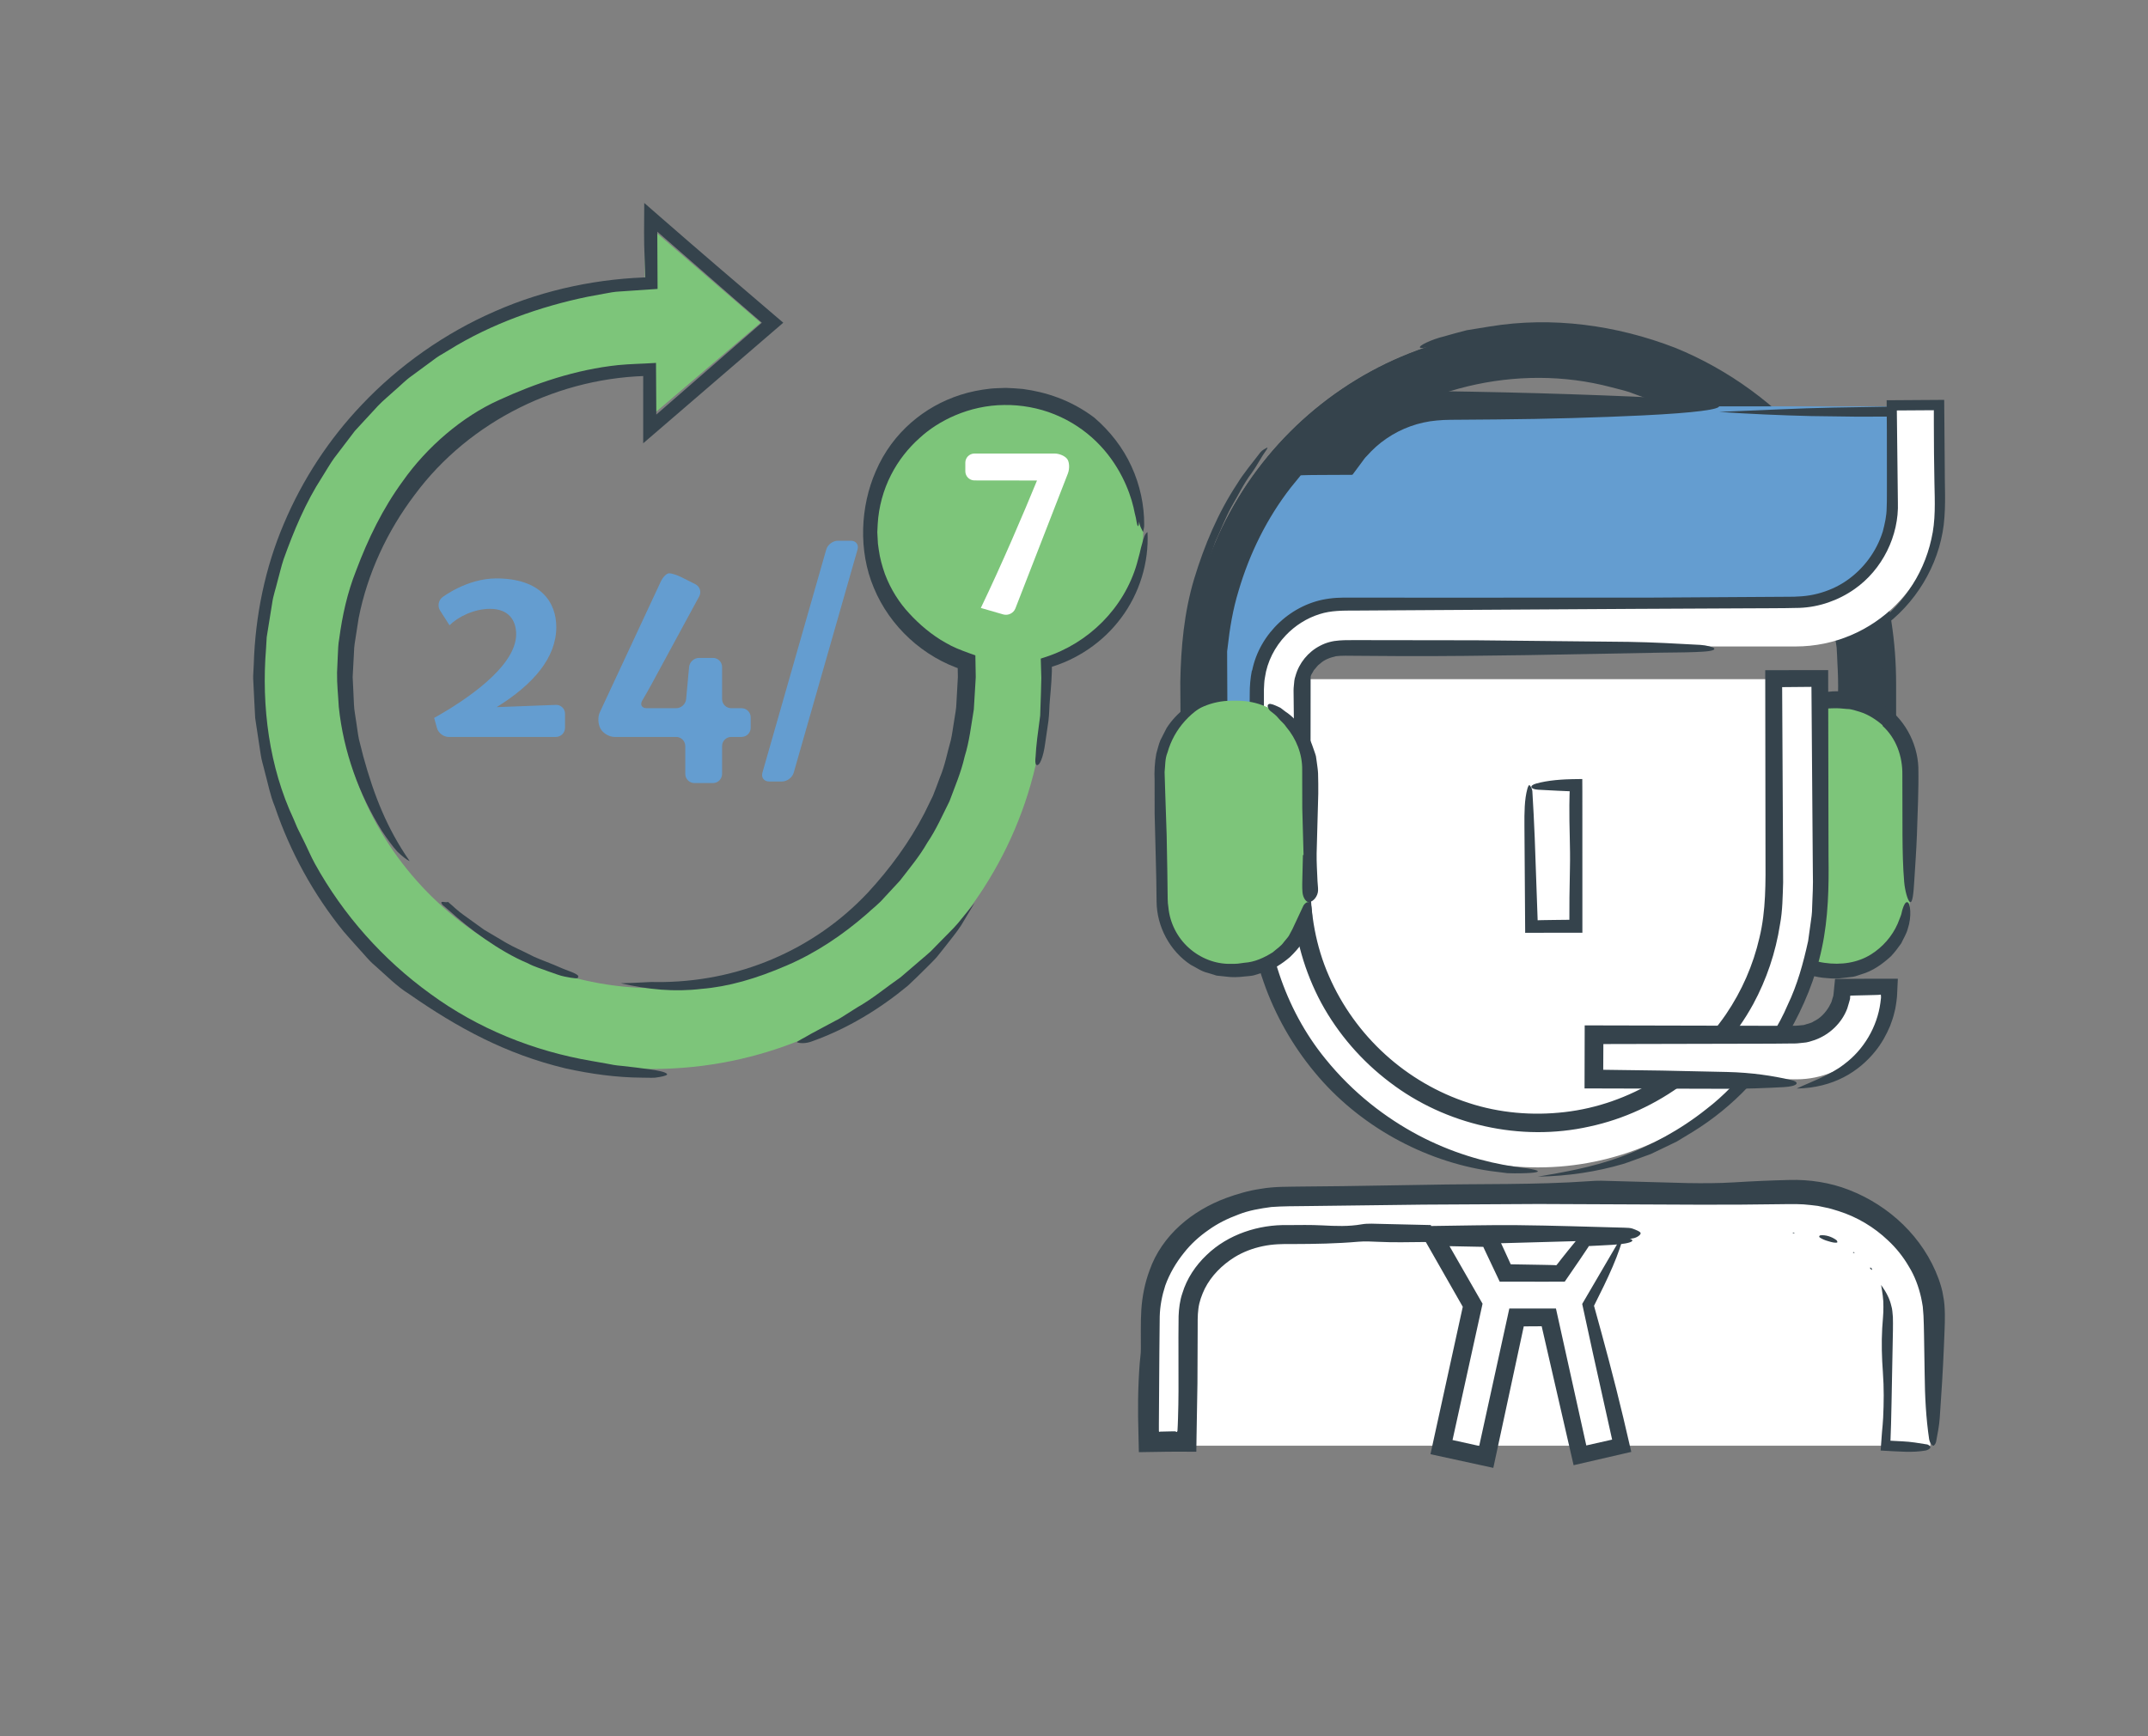 <?xml version="1.0" encoding="utf-8"?>
<!-- Generator: Adobe Illustrator 13.0.0, SVG Export Plug-In . SVG Version: 6.00 Build 14948)  -->
<!DOCTYPE svg PUBLIC "-//W3C//DTD SVG 1.1//EN" "http://www.w3.org/Graphics/SVG/1.1/DTD/svg11.dtd">
<svg version="1.1" id="Layer_1" xmlns="http://www.w3.org/2000/svg" xmlns:xlink="http://www.w3.org/1999/xlink" x="0px" y="0px"
	 width="235px" height="190px" viewBox="0 0 235 190" enable-background="new 0 0 235 190" xml:space="preserve">
<rect x="0" y="0" width="235" height="190" fill="#808080" stroke="none"/>
<g display="none">
	<g display="inline">
		<path fill="#7ACA7A" d="M118.395,148.396c-0.979,0-1.772,0.795-1.772,1.773v1.512c-0.262-0.113-0.565-0.184-0.894-0.184h-4.429
			v12.107h4.429c0.328,0,0.632-0.07,0.894-0.185v1.513c0,0.979,0.795,1.771,1.772,1.771h44.084c0.979,0,1.771-0.794,1.771-1.773
			V150.17c0-0.979-0.794-1.771-1.771-1.771h-44.084V148.396z"/>
		<g>
			<line fill="none" x1="111.262" y1="157.551" x2="82.672" y2="157.553"/>
			<rect x="82.672" y="155.78" fill="#34424B" width="28.59" height="3.544"/>
		</g>
		<g>
			<polygon fill="#FFFFFF" points="85.955,158.124 81.682,161.602 72.522,159.577 72.522,155.527 81.682,153.503 85.956,156.98 			
				"/>
			<path fill="#34424B" d="M82.136,163.518L70.751,161v-6.895l11.385-2.52l5.591,4.553l-0.001,2.826L82.136,163.518z
				 M74.294,158.154l6.934,1.533l2.623-2.136l-2.623-2.136l-6.934,1.533V158.154z"/>
		</g>
		<g>
			<line fill="none" x1="121.611" y1="161.096" x2="159.262" y2="161.096"/>
			<rect x="121.611" y="159.324" fill="#34424B" width="37.648" height="3.543"/>
		</g>
		<g>
			<line fill="none" x1="121.611" y1="154.009" x2="159.262" y2="154.009"/>
			<rect x="121.611" y="152.236" fill="#34424B" width="37.648" height="3.544"/>
		</g>
		<g>
			<line fill="none" x1="116.835" y1="166.745" x2="116.835" y2="148.396"/>
			<rect x="115.063" y="148.396" fill="#34424B" width="3.542" height="18.349"/>
		</g>
	</g>
</g>
<g display="none">
	<g display="inline">
		<path fill="#FFFFFF" d="M96.802,47.02h7.761h29.416h7.767c1.796,3.349,5.325,5.628,9.394,5.628c4.283,0,7.967-2.535,9.659-6.18
			h-9.077l-2.582-4.475l2.582-4.475h9.077c-1.692-3.646-5.376-6.181-9.659-6.181c-4.066,0-7.598,2.279-9.394,5.628l-7.767-0.001
			l-29.416,0.001h-7.761c-1.798-3.349-5.329-5.628-9.395-5.628c-4.284,0-7.969,2.535-9.659,6.181h9.076l2.583,4.475l-2.583,4.475
			h-9.076c1.69,3.646,5.375,6.18,9.659,6.18C91.473,52.647,95.004,50.369,96.802,47.02z"/>
		<path fill="#34424B" stroke="#000000" stroke-width="0.1" stroke-miterlimit="10" d="M151.139,54.419
			c-4.224,0-8.115-2.13-10.4-5.627H97.809c-2.288,3.497-6.18,5.627-10.402,5.627c-4.813,0-9.235-2.829-11.267-7.207l-1.168-2.517
			h10.829l1.559-2.703l-1.559-2.703H74.972l1.168-2.517c2.031-4.379,6.453-7.208,11.267-7.208c4.222,0,8.115,2.131,10.402,5.627
			h42.927c2.285-3.497,6.179-5.627,10.4-5.627c4.813,0,9.234,2.829,11.268,7.207l1.168,2.518h-10.829l-1.562,2.703l1.562,2.703
			h10.829l-1.168,2.517C160.372,51.59,155.95,54.419,151.139,54.419z M95.741,45.248h47.062l0.502,0.935
			c1.553,2.895,4.557,4.693,7.834,4.693c2.396,0,4.656-0.982,6.299-2.637h-6.74l-3.606-6.247l3.606-6.246h6.74
			c-1.643-1.655-3.903-2.638-6.299-2.638c-3.277,0-6.281,1.799-7.834,4.694l-0.503,0.934H95.741l-0.502-0.934
			c-1.552-2.895-4.554-4.694-7.833-4.694c-2.396,0-4.657,0.982-6.299,2.638h6.741l3.604,6.246l-3.604,6.247h-6.741
			c1.642,1.654,3.903,2.637,6.299,2.637c3.279,0,6.281-1.798,7.833-4.693L95.741,45.248z"/>
	</g>
</g>
<g display="none">
	<g display="inline">
		<g>
			<path fill="#FFFFFF" d="M147.824,135.986c0,0.48-0.389,0.871-0.868,0.871H94.208c-0.479,0-0.866-0.391-0.866-0.871V62.882
				c0-0.479,0.387-0.87,0.866-0.87h52.749c0.479,0,0.868,0.391,0.868,0.87L147.824,135.986L147.824,135.986z"/>
			<path fill="#34424B" d="M146.956,138.964H94.208c-1.639,0-2.973-1.335-2.973-2.978V62.882c0-1.641,1.334-2.976,2.973-2.976
				h52.749c1.641,0,2.975,1.335,2.975,2.976v73.104C149.93,137.629,148.598,138.964,146.956,138.964z M95.448,134.75h50.269V64.119
				H95.448V134.75z"/>
		</g>
	</g>
	<rect x="98.766" y="67.619" display="inline" fill="#629DD1" width="42.55" height="62.095"/>
	<rect x="101.688" y="73.117" display="inline" fill="#FFFFFF" width="36.765" height="9.486"/>
	<rect x="117.247" y="114.8" display="inline" fill="#FFFFFF" width="7.593" height="7.593"/>
	<rect x="101.659" y="87.884" display="inline" fill="#FFFFFF" width="36.765" height="9.485"/>
</g>
<g display="none">
	<g display="inline">
		<g>
			<path fill="#FFFFFF" d="M173.277,98.059c0,28.48-23.09,51.575-51.574,51.575c-28.484,0-51.575-23.095-51.575-51.575
				c0-28.479,23.09-51.572,51.575-51.572C150.188,46.487,173.277,69.58,173.277,98.059z"/>
			<path fill="#34424B" d="M121.703,152.753c-30.159,0-54.693-24.535-54.693-54.694c0-30.157,24.534-54.689,54.693-54.689
				c30.158,0,54.693,24.534,54.693,54.689C176.396,128.218,151.861,152.753,121.703,152.753z M121.703,49.606
				c-26.718,0-48.455,21.734-48.455,48.451c0,26.719,21.737,48.459,48.455,48.459c26.72,0,48.456-21.74,48.456-48.459
				C170.159,71.341,148.423,49.606,121.703,49.606z"/>
		</g>
		<path fill="#5EB4E7" d="M140.346,62.486c-0.17-0.086-0.341-0.161-0.515-0.245L121.24,98.688l37.186,18.974
			C168.587,97.443,160.534,72.785,140.346,62.486z"/>
		<circle fill="#FFFFFF" cx="121.704" cy="98.06" r="26.911"/>
		<g>
			<g>
				<line fill="none" x1="121.336" y1="59.671" x2="121.336" y2="66.127"/>
				<rect x="118.217" y="59.671" fill="#34424B" width="6.238" height="6.456"/>
			</g>
			<g>
				<line fill="none" x1="102.191" y1="64.999" x2="105.418" y2="70.588"/>
				
					<rect x="100.584" y="64.671" transform="matrix(-0.5 -0.866 0.866 -0.5 97.009 191.589)" fill="#34424B" width="6.454" height="6.239"/>
			</g>
			<g>
				<line fill="none" x1="88.273" y1="79.182" x2="93.866" y2="82.416"/>
				
					<rect x="87.846" y="77.682" transform="matrix(-0.866 -0.501 0.501 -0.866 129.471 196.34)" fill="#34424B" width="6.46" height="6.237"/>
			</g>
			<g>
				<line fill="none" x1="83.315" y1="98.427" x2="89.77" y2="98.427"/>
				<rect x="83.315" y="95.31" fill="#34424B" width="6.455" height="6.238"/>
			</g>
			<g>
				<line fill="none" x1="88.639" y1="117.574" x2="94.231" y2="114.345"/>
				
					<rect x="88.316" y="112.727" transform="matrix(-0.5 -0.866 0.866 -0.5 36.734 253.119)" fill="#34424B" width="6.237" height="6.457"/>
			</g>
			<g>
				<line fill="none" x1="155.129" y1="116.939" x2="149.543" y2="113.707"/>
				
					<rect x="149.116" y="112.205" transform="matrix(-0.865 -0.501 0.501 -0.865 226.386 291.464)" fill="#34424B" width="6.456" height="6.236"/>
			</g>
			<g>
				<line fill="none" x1="160.091" y1="97.699" x2="153.633" y2="97.693"/>
				
					<rect x="153.634" y="94.577" transform="matrix(-1 -0.001 0.001 -1 313.607 195.581)" fill="#34424B" width="6.457" height="6.238"/>
			</g>
			<g>
				<line fill="none" x1="154.764" y1="78.553" x2="149.171" y2="81.776"/>
				
					<rect x="148.859" y="76.932" transform="matrix(-0.499 -0.866 0.866 -0.499 158.4 251.862)" fill="#34424B" width="6.236" height="6.456"/>
			</g>
			<g>
				<line fill="none" x1="140.582" y1="64.633" x2="137.352" y2="70.221"/>
				
					<rect x="135.855" y="64.196" transform="matrix(-0.866 -0.5 0.5 -0.866 225.553 195.344)" fill="#34424B" width="6.238" height="6.455"/>
			</g>
		</g>
		<g>
			<line fill="none" x1="124.576" y1="94.47" x2="142.184" y2="76.525"/>
			
				<rect x="130.261" y="72.933" transform="matrix(-0.714 -0.701 0.701 -0.714 168.674 239.957)" fill="#34424B" width="6.24" height="25.14"/>
		</g>
		<g>
			<g>
				<path fill="#FFFFFF" d="M126.646,98.018c-0.004-2.73-2.219-4.94-4.944-4.949c-2.726,0.006-4.943,2.217-4.939,4.949
					c0,2.729,2.208,4.94,4.941,4.94C124.428,102.959,126.643,100.745,126.646,98.018z"/>
				<path fill="#34424B" d="M121.706,106.077L121.706,106.077L121.706,106.077L121.706,106.077c-4.446,0-8.063-3.617-8.063-8.062
					c-0.007-4.437,3.606-8.058,8.05-8.066c4.453,0.013,8.066,3.63,8.07,8.063C129.76,102.463,126.143,106.077,121.706,106.077z
					 M121.691,96.188c-0.994,0.002-1.813,0.821-1.812,1.823c0,1.011,0.817,1.827,1.822,1.827h0.003c1.002,0,1.818-0.818,1.82-1.824
					C123.525,97.012,122.701,96.191,121.691,96.188z"/>
			</g>
		</g>
	</g>
</g>
<g display="none">
	<g display="inline">
		<g>
			<path fill="#FFFFFF" d="M167.145,96.466c0,25.537-20.705,46.244-46.244,46.244c-25.54,0-46.243-20.707-46.243-46.244
				c0-25.534,20.704-46.24,46.243-46.24C146.439,50.226,167.145,70.932,167.145,96.466z"/>
			<path fill="#34424B" d="M120.898,145.507c-27.041,0-49.039-21.999-49.039-49.041c0-27.039,21.998-49.036,49.039-49.036
				c27.041,0,49.041,21.998,49.041,49.036C169.939,123.508,147.939,145.507,120.898,145.507z M120.898,53.023
				c-23.955,0-43.445,19.488-43.445,43.443c0,23.957,19.491,43.448,43.445,43.448c23.959,0,43.447-19.491,43.447-43.448
				C164.348,72.511,144.857,53.023,120.898,53.023z"/>
		</g>
		<path fill="#5EB4E7" d="M137.615,64.571c-0.152-0.077-0.307-0.144-0.461-0.219l-16.67,32.679l33.343,17.011
			C162.938,95.915,155.717,73.806,137.615,64.571z"/>
		<circle fill="#FFFFFF" cx="120.9" cy="96.468" r="24.128"/>
		<g>
			<g>
				<line fill="none" x1="120.57" y1="62.047" x2="120.57" y2="67.836"/>
				<rect x="117.774" y="62.047" fill="#34424B" width="5.593" height="5.789"/>
			</g>
			<g>
				<line fill="none" x1="103.405" y1="66.824" x2="106.299" y2="71.836"/>
				
					<rect x="101.96" y="66.53" transform="matrix(-0.5 -0.866 0.866 -0.5 97.242 194.797)" fill="#34424B" width="5.787" height="5.594"/>
			</g>
			<g>
				<line fill="none" x1="90.926" y1="79.542" x2="95.94" y2="82.44"/>
				
					<rect x="90.533" y="78.199" transform="matrix(-0.866 -0.501 0.501 -0.866 133.762 197.881)" fill="#34424B" width="5.791" height="5.593"/>
			</g>
			<g>
				<line fill="none" x1="86.48" y1="96.798" x2="92.268" y2="96.798"/>
				<rect x="86.48" y="94.001" fill="#34424B" width="5.788" height="5.593"/>
			</g>
			<g>
				<line fill="none" x1="91.253" y1="113.965" x2="96.268" y2="111.068"/>
				
					<rect x="90.968" y="109.627" transform="matrix(-0.5 -0.866 0.866 -0.5 43.218 249.992)" fill="#34424B" width="5.592" height="5.789"/>
			</g>
			<g>
				<line fill="none" x1="150.87" y1="113.396" x2="145.861" y2="110.497"/>
				
					<rect x="145.475" y="109.152" transform="matrix(-0.865 -0.501 0.501 -0.865 220.682 283.169)" fill="#34424B" width="5.789" height="5.592"/>
			</g>
			<g>
				<line fill="none" x1="155.318" y1="96.145" x2="149.529" y2="96.139"/>
				
					<rect x="149.527" y="93.348" transform="matrix(-1 -0.001 0.001 -1 304.732 192.469)" fill="#34424B" width="5.791" height="5.593"/>
			</g>
			<g>
				<line fill="none" x1="150.544" y1="78.978" x2="145.527" y2="81.867"/>
				
					<rect x="145.243" y="77.531" transform="matrix(-0.499 -0.867 0.867 -0.499 152.257 248.846)" fill="#34424B" width="5.591" height="5.788"/>
			</g>
			<g>
				<line fill="none" x1="137.827" y1="66.497" x2="134.932" y2="71.507"/>
				
					<rect x="133.581" y="66.103" transform="matrix(-0.866 -0.5 0.5 -0.866 219.917 196.984)" fill="#34424B" width="5.593" height="5.788"/>
			</g>
		</g>
		<g>
			<line fill="none" x1="123.477" y1="93.249" x2="139.264" y2="77.159"/>
			
				<rect x="128.572" y="73.929" transform="matrix(-0.714 -0.701 0.701 -0.714 165.441 238.024)" fill="#34424B" width="5.594" height="22.54"/>
		</g>
		<g>
			<g>
				<path fill="#FFFFFF" d="M125.331,96.43c-0.003-2.449-1.988-4.43-4.433-4.437c-2.444,0.006-4.434,1.988-4.429,4.435
					c0,2.447,1.978,4.432,4.429,4.432C123.343,100.859,125.328,98.875,125.331,96.43z"/>
				<path fill="#34424B" d="M120.902,103.655L120.902,103.655L120.902,103.655L120.902,103.655c-3.986,0-7.229-3.242-7.229-7.229
					c-0.007-3.977,3.233-7.223,7.218-7.232c3.993,0.011,7.232,3.254,7.236,7.23C128.123,100.416,124.881,103.655,120.902,103.655z
					 M120.891,94.789c-0.892,0.001-1.625,0.736-1.623,1.635c0,0.905,0.731,1.639,1.633,1.639h0.002c0.898,0,1.632-0.733,1.633-1.637
					C122.533,95.527,121.795,94.792,120.891,94.789z"/>
			</g>
		</g>
	</g>
</g>
<g display="none">
	<g display="inline">
		<path fill="#7ACA7A" d="M120.546,160.066h-0.065c-1.814,0-3.646-0.075-5.439-0.229l0.454-5.326
			c1.645,0.14,3.321,0.209,4.985,0.209L120.546,160.066z M126.057,159.823l-0.464-5.326c1.675-0.146,3.357-0.367,5.005-0.656
			l0.93,5.267C129.727,159.425,127.887,159.665,126.057,159.823z M109.57,159.13c-1.808-0.313-3.622-0.713-5.39-1.185l1.375-5.165
			c1.617,0.43,3.275,0.793,4.931,1.084L109.57,159.13z M136.913,157.913l-1.386-5.164c1.617-0.438,3.234-0.947,4.813-1.522
			l1.834,5.022C140.45,156.878,138.68,157.438,136.913,157.913z M98.916,156.298c-1.722-0.625-3.438-1.336-5.102-2.106l2.255-4.851
			c1.523,0.711,3.094,1.359,4.668,1.931L98.916,156.298z M147.268,154.134l-2.267-4.844c1.517-0.709,3.021-1.496,4.476-2.338
			l2.681,4.627C150.568,152.501,148.924,153.355,147.268,154.134z M88.917,151.645c-1.593-0.918-3.158-1.916-4.655-2.963
			l3.065-4.382c1.371,0.959,2.804,1.873,4.261,2.714L88.917,151.645z M156.805,148.607l-3.074-4.377
			c1.371-0.963,2.717-1.996,4.004-3.08l3.44,4.095C159.771,146.43,158.3,147.561,156.805,148.607z M79.882,145.327
			c-1.402-1.177-2.771-2.427-4.07-3.722l3.773-3.789c1.191,1.187,2.446,2.332,3.73,3.41L79.882,145.327z M165.236,141.518
			l-3.779-3.779c1.184-1.185,2.33-2.435,3.412-3.728l4.097,3.439C167.782,138.855,166.527,140.229,165.236,141.518z M72.078,137.544
			c-1.184-1.403-2.317-2.875-3.368-4.371l4.373-3.073c0.962,1.366,2,2.715,3.083,3.998L72.078,137.544z M172.327,133.07l-4.38-3.065
			c0.967-1.379,1.881-2.813,2.718-4.258l4.629,2.674C174.38,130.001,173.383,131.566,172.327,133.07z M65.732,128.532
			c-0.918-1.582-1.78-3.228-2.56-4.886l4.84-2.271c0.712,1.519,1.501,3.021,2.343,4.47L65.732,128.532z M177.846,123.527
			l-4.847-2.262c0.713-1.524,1.362-3.095,1.935-4.666l5.024,1.826C179.334,120.145,178.622,121.861,177.846,123.527z
			 M61.051,118.555c-0.631-1.722-1.193-3.49-1.668-5.26l5.162-1.393c0.436,1.619,0.95,3.236,1.527,4.813L61.051,118.555z
			 M181.616,113.163l-5.169-1.378c0.435-1.616,0.8-3.273,1.089-4.932l5.267,0.922C182.486,109.585,182.087,111.398,181.616,113.163z
			 M58.183,107.91c-0.319-1.805-0.562-3.645-0.723-5.471l5.326-0.467c0.148,1.67,0.37,3.354,0.663,5.004L58.183,107.91z
			 M183.514,102.309l-5.324-0.463c0.143-1.669,0.215-3.367,0.215-5.047v-0.258h5.348v0.258
			C183.751,98.631,183.672,100.484,183.514,102.309z M57.209,96.93l0.002-0.209c-0.001-1.707,0.074-3.515,0.224-5.294l5.328,0.446
			c-0.137,1.632-0.206,3.29-0.206,4.926L57.209,96.93z M178.165,91.504c-0.149-1.67-0.377-3.354-0.673-5.003l5.263-0.947
			c0.324,1.804,0.572,3.644,0.736,5.471L178.165,91.504z M63.405,86.866l-5.269-0.911c0.311-1.801,0.707-3.614,1.176-5.391
			l5.169,1.368C64.051,83.558,63.689,85.218,63.405,86.866z M176.385,81.577c-0.441-1.626-0.96-3.244-1.535-4.809l5.016-1.851
			c0.631,1.712,1.197,3.479,1.68,5.255L176.385,81.577z M65.987,77.115l-5.028-1.818c0.623-1.722,1.33-3.439,2.102-5.103
			l4.851,2.251C67.205,73.966,66.557,75.538,65.987,77.115z M172.896,72.113c-0.719-1.52-1.51-3.023-2.353-4.468l4.617-2.694
			c0.922,1.58,1.786,3.22,2.569,4.878L172.896,72.113z M70.236,67.96l-4.634-2.668c0.916-1.591,1.911-3.157,2.957-4.658l4.386,3.06
			C71.986,65.067,71.075,66.502,70.236,67.96z M167.809,63.398c-0.966-1.366-2.008-2.709-3.093-3.994l4.082-3.453
			c1.187,1.402,2.321,2.869,3.376,4.361L167.809,63.398z M76.013,59.681l-4.104-3.428c1.178-1.408,2.428-2.78,3.718-4.075
			l3.791,3.771C78.236,57.135,77.09,58.391,76.013,59.681z M161.291,55.693c-1.193-1.184-2.452-2.329-3.738-3.402l3.426-4.105
			c1.402,1.171,2.774,2.419,4.078,3.711L161.291,55.693z M83.134,52.523l-3.452-4.085c1.398-1.181,2.867-2.315,4.366-3.373
			l3.083,4.369C85.757,50.403,84.413,51.442,83.134,52.523z M153.534,49.228c-1.377-0.959-2.813-1.868-4.269-2.705l2.662-4.636
			c1.59,0.912,3.158,1.905,4.66,2.952L153.534,49.228z M91.378,46.707l-2.688-4.621c1.583-0.922,3.227-1.784,4.881-2.564
			l2.277,4.838C94.333,45.073,92.829,45.862,91.378,46.707z M144.775,44.204c-1.516-0.702-3.088-1.348-4.67-1.919l1.813-5.03
			c1.729,0.623,3.448,1.328,5.105,2.097L144.775,44.204z M100.505,42.413l-1.844-5.019c1.721-0.633,3.488-1.195,5.257-1.673
			l1.396,5.16C103.697,41.319,102.079,41.833,100.505,42.413z M135.284,40.786c-1.615-0.427-3.272-0.786-4.933-1.071l0.906-5.271
			c1.811,0.312,3.623,0.706,5.391,1.172L135.284,40.786z M110.241,39.778l-0.938-5.263c1.801-0.321,3.639-0.568,5.465-0.731
			l0.479,5.325C113.575,39.259,111.89,39.484,110.241,39.778z M125.344,39.078c-1.605-0.135-3.242-0.203-4.863-0.203l-0.193,0.001
			V33.53l0.167-0.001h0.004c1.795,0,3.579,0.076,5.331,0.221L125.344,39.078z"/>
	</g>
</g>
<g display="none">
	<g display="inline">
		<g>
			<g>
				<rect x="127.537" y="92.909" fill="#34424B" width="2.445" height="6.521"/>
			</g>
			<g>
				<path fill="#34424B" d="M146.25,126.282h-4.975v-6.521h4.975V126.282z M136.303,126.282h-4.975v-6.521h4.975V126.282z
					 M126.354,126.282h-4.975v-6.521h4.975V126.282z M116.406,126.282h-4.974v-6.521h4.974V126.282z M106.46,126.282h-4.976v-6.521
					h4.976V126.282z M96.51,126.282h-4.974v-6.521h4.974V126.282z M86.563,126.282H81.59v-6.521h4.973V126.282z M76.189,126.136
					c-2.057-0.272-4.021-0.921-5.839-1.926l3.152-5.708c1.105,0.611,2.299,1.003,3.55,1.17L76.189,126.136z M65.61,120.303
					c-1.335-1.594-2.348-3.396-3.012-5.355l6.175-2.094c0.404,1.192,1.022,2.293,1.838,3.266L65.61,120.303z M68.25,109.145
					l-6.515-0.28c0.089-2.077,0.559-4.095,1.393-5.988l5.966,2.629C68.588,106.655,68.304,107.88,68.25,109.145z M71.213,102.413
					l-4.614-4.606c1.468-1.47,3.171-2.642,5.064-3.478l2.638,5.963C73.148,100.803,72.109,101.516,71.213,102.413z M77.937,99.439
					l-0.282-6.516c0.25-0.01,0.5-0.016,0.753-0.016h4.362v6.521h-4.362C78.251,99.432,78.093,99.434,77.937,99.439z M122.563,99.432
					h-4.974V92.91h4.974V99.432z M112.614,99.432h-4.974V92.91h4.974V99.432z M102.666,99.432h-4.975V92.91h4.975V99.432z
					 M92.717,99.432h-4.973V92.91h4.973V99.432z"/>
			</g>
			<g>
				<rect x="151.27" y="119.764" fill="#34424B" width="2.443" height="6.52"/>
			</g>
		</g>
		<g>
			<g>
				<rect x="120.723" y="92.881" fill="#34424B" width="2.443" height="6.52"/>
			</g>
			<g>
				<path fill="#34424B" d="M132.507,99.4h-4.67V92.88h4.67V99.4z M137.197,99.4l-0.045-6.521c0.889-0.006,1.732-0.287,2.439-0.81
					l3.881,5.239C141.648,98.663,139.479,99.385,137.197,99.4z M147.311,91.929l-6.222-1.954c0.128-0.399,0.19-0.82,0.19-1.249
					c0-0.456-0.072-0.9-0.215-1.326l6.178-2.082c0.371,1.095,0.56,2.243,0.56,3.408C147.803,89.817,147.637,90.894,147.311,91.929z
					 M139.523,85.34c-0.701-0.495-1.531-0.757-2.398-0.758l-0.104-6.521c2.33,0.002,4.461,0.678,6.269,1.957L139.523,85.34z
					 M132.35,84.582h-4.67v-6.521h4.67V84.582z M123.01,84.582h-4.671v-6.521h4.671V84.582z M113.669,84.582h-4.67v-6.521h4.67
					V84.582z M104.33,84.582h-4.671v-6.521h4.671V84.582z"/>
			</g>
			<g>
				<rect x="92.501" y="78.061" fill="#34424B" width="2.445" height="6.521"/>
			</g>
		</g>
	</g>
</g>
<g display="none">
	<g display="inline">
		<g>
			<g>
				<g>
					<path fill="#FFFFFF" d="M114.205,66.808V28.063c0-1-0.813-1.814-1.814-1.814H49.783c-1.001,0-1.814,0.815-1.814,1.814V66.81
						h66.236V66.808z"/>
					<path fill="#34424B" d="M115.612,68.21H46.563V28.063c0-1.773,1.445-3.217,3.22-3.217h62.605c1.778,0,3.224,1.444,3.224,3.217
						v40.15l0,0V68.21z M49.374,65.402h63.428V28.063c0-0.225-0.185-0.409-0.411-0.409H49.783c-0.228,0-0.411,0.185-0.411,0.409
						v37.339H49.374z"/>
				</g>
				<rect x="53.151" y="31.511" fill="#629DD1" width="55.806" height="29.993"/>
				<g>
					<path fill="#FFFFFF" d="M47.975,66.768v5.589c0,1.072,1.096,2.266,2.167,2.266h62.373c1.07,0,1.713-1.103,1.713-2.174v-5.677
						H47.975V66.768z"/>
					<path fill="#34424B" d="M112.516,76.025H50.142c-1.835,0-3.57-1.781-3.57-3.668v-6.992h69.059v7.081
						C115.633,74.207,114.465,76.025,112.516,76.025z M49.38,68.174v4.183c0,0.337,0.504,0.862,0.76,0.862h62.374
						c0.09,0,0.31-0.337,0.31-0.771v-4.274L49.38,68.174L49.38,68.174z"/>
				</g>
				<g>
					<path fill="#FFFFFF" d="M73.731,74.666c-0.114,1.39,0.134,4.476-0.166,5.988c-0.275,1.381-0.464,1.429-1.197,1.836
						c-0.416,0.227-1.114,0.543-1.699,0.798l0,0"/>
					<path fill="#34424B" d="M71.228,84.574l-1.116-2.577c0.703-0.303,1.278-0.573,1.581-0.74l0.093-0.049
						c0.085-0.048,0.162-0.086,0.227-0.126c0.031-0.081,0.089-0.268,0.174-0.698c0.153-0.774,0.132-2.272,0.118-3.481
						c-0.011-0.894-0.023-1.74,0.026-2.348l2.8,0.226c-0.039,0.479-0.029,1.262-0.019,2.089c0.022,1.472,0.042,2.999-0.169,4.059
						c-0.333,1.679-0.742,2.156-1.801,2.742l-0.092,0.05C72.555,83.987,71.787,84.336,71.228,84.574z"/>
				</g>
				<g>
					<path fill="#FFFFFF" d="M91.462,83.295c-0.588-0.257-1.298-0.577-1.715-0.805c-0.732-0.409-0.876-0.456-1.149-1.836
						c-0.298-1.512-0.057-4.525-0.169-5.915"/>
					<path fill="#34424B" d="M90.903,84.582c-0.567-0.246-1.343-0.595-1.832-0.863l-0.065-0.037
						c-1.148-0.634-1.466-1.127-1.788-2.757c-0.211-1.065-0.19-2.562-0.172-4.012c0.014-0.813,0.02-1.582-0.016-2.058l2.797-0.231
						c0.051,0.613,0.04,1.444,0.028,2.329c-0.016,1.181-0.035,2.651,0.119,3.428c0.086,0.434,0.14,0.634,0.173,0.724
						c0.063,0.04,0.137,0.076,0.223,0.125c0.349,0.192,0.935,0.465,1.65,0.778L90.903,84.582z"/>
				</g>
				<g>
					<line fill="none" x1="59.885" y1="82.904" x2="89.089" y2="82.904"/>
					<rect x="68.853" y="81.77" fill="#34424B" width="24.506" height="2.805"/>
				</g>
			</g>
		</g>
	</g>
	<g display="inline">
		<rect x="54.877" y="33.12" fill="#FFFFFF" width="9.659" height="1.981"/>
	</g>
	<g display="inline">
		<rect x="54.877" y="36.588" fill="#FFFFFF" width="12.263" height="1.982"/>
	</g>
	<g display="inline">
		<rect x="54.877" y="40.055" fill="#FFFFFF" width="6.566" height="1.982"/>
	</g>
</g>
<g display="none">
	<g display="inline">
		<g>
			<g>
				<g>
					<path fill="#FFFFFF" d="M196.533,146.484v-38.123c0-0.982-0.801-1.783-1.786-1.783h-61.599c-0.984,0-1.785,0.802-1.785,1.783
						v38.123H196.533L196.533,146.484z"/>
					<path fill="#34424B" d="M197.916,147.865H129.98v-39.504c0-1.742,1.422-3.164,3.168-3.164h61.598
						c1.748,0,3.172,1.422,3.172,3.164v39.504H197.916L197.916,147.865z M132.747,145.102h62.405v-36.738
						c0-0.221-0.182-0.402-0.405-0.402h-61.601c-0.224,0-0.403,0.184-0.403,0.402v36.738H132.747z"/>
				</g>
				<rect x="136.462" y="111.756" fill="#7ACA7A" width="54.907" height="29.51"/>
				<g>
					<path fill="#FFFFFF" d="M131.371,146.445v5.498c0,1.056,1.076,2.229,2.131,2.229h61.367c1.055,0,1.688-1.086,1.688-2.14v-5.586
						h-65.186V146.445z"/>
					<path fill="#34424B" d="M194.871,155.555h-61.369c-1.807,0-3.512-1.754-3.512-3.609v-6.881h67.945v6.97
						C197.938,153.764,196.789,155.555,194.871,155.555z M132.753,147.828v4.115c0,0.332,0.495,0.848,0.747,0.848h61.369
						c0.089,0,0.306-0.33,0.306-0.758v-4.206L132.753,147.828L132.753,147.828z"/>
				</g>
				<g>
					<path fill="#FFFFFF" d="M156.711,154.215c-0.111,1.368,0.132,4.405-0.163,5.895c-0.271,1.357-0.457,1.404-1.178,1.806
						c-0.409,0.224-1.097,0.535-1.672,0.785l0,0"/>
					<path fill="#34424B" d="M154.247,163.964l-1.097-2.534c0.689-0.299,1.257-0.563,1.556-0.729l0.091-0.049
						c0.084-0.049,0.159-0.084,0.223-0.125c0.031-0.079,0.09-0.264,0.172-0.688c0.151-0.762,0.131-2.236,0.115-3.425
						c-0.012-0.879-0.022-1.71,0.026-2.312l2.754,0.226c-0.038,0.471-0.028,1.241-0.019,2.054c0.021,1.449,0.041,2.951-0.166,3.994
						c-0.328,1.648-0.73,2.121-1.771,2.697l-0.091,0.049C155.555,163.389,154.798,163.73,154.247,163.964z"/>
				</g>
				<g>
					<path fill="#FFFFFF" d="M174.156,162.706c-0.577-0.252-1.277-0.565-1.688-0.792c-0.72-0.402-0.86-0.447-1.13-1.807
						c-0.294-1.487-0.055-4.453-0.165-5.818"/>
					<path fill="#34424B" d="M173.605,163.973c-0.559-0.242-1.32-0.586-1.803-0.849l-0.063-0.037
						c-1.131-0.623-1.444-1.108-1.76-2.713c-0.207-1.047-0.188-2.521-0.168-3.947c0.012-0.8,0.02-1.556-0.019-2.026l2.753-0.227
						c0.051,0.604,0.039,1.422,0.027,2.292c-0.016,1.161-0.034,2.608,0.117,3.373c0.084,0.427,0.137,0.623,0.17,0.711
						c0.062,0.04,0.135,0.076,0.219,0.124c0.345,0.188,0.922,0.458,1.626,0.766L173.605,163.973z"/>
				</g>
				<g>
					<line fill="none" x1="143.088" y1="162.32" x2="171.82" y2="162.32"/>
					<rect x="151.91" y="161.205" fill="#34424B" width="24.113" height="2.761"/>
				</g>
			</g>
		</g>
	</g>
	<g display="inline">
		<rect x="138.16" y="113.34" fill="#FFFFFF" width="9.505" height="1.949"/>
	</g>
	<g display="inline">
		<rect x="138.16" y="116.752" fill="#FFFFFF" width="12.066" height="1.95"/>
	</g>
	<g display="inline">
		<rect x="138.16" y="120.162" fill="#FFFFFF" width="6.46" height="1.951"/>
	</g>
</g>
<g>
	<g>
		<path fill="#35434C" d="M134.845,96.978h-4.915V74.323c0-21.128,17.189-38.314,38.318-38.314v4.915
			c-18.417,0-33.403,14.981-33.403,33.4V96.978L134.845,96.978z"/>
	</g>
	<g>
		<g>
			<path fill="#35434C" d="M206.562,96.978h-4.915V74.323c0-18.416-14.983-33.4-33.399-33.4c-18.417,0-33.402,14.981-33.402,33.4
				v22.654h-4.915V74.323c0-21.128,17.189-38.314,38.317-38.314c21.125,0,38.314,17.187,38.314,38.314V96.978L206.562,96.978z"/>
			<g>
				<path fill="#35434C" d="M199.07,62.76c-0.402-1.266-1.042-2.432-1.604-3.63c-0.26-0.611-0.655-1.15-0.983-1.724
					c-0.354-0.561-0.669-1.145-1.051-1.685l-1.19-1.592l-0.598-0.793l-0.669-0.735l-1.335-1.472
					c-0.47-0.464-0.974-0.897-1.459-1.347c-0.944-0.936-2.052-1.674-3.102-2.481c-0.513-0.423-1.116-0.713-1.671-1.075
					c-0.57-0.333-1.118-0.713-1.71-1.01l-1.79-0.865l-0.896-0.427l-0.934-0.343l-1.866-0.686c-0.631-0.2-1.279-0.34-1.92-0.515
					c-10.275-2.732-21.784,0.089-29.709,7.148c-2.505,2.117-4.581,4.706-6.303,7.476c-0.402,0.712-0.892,1.375-1.218,2.127
					l-1.055,2.215c-0.56,1.532-1.204,3.043-1.534,4.646c-0.467,1.57-0.641,3.197-0.883,4.81c-0.084,1.634-0.207,3.238-0.164,4.91
					l0.058,9.953c-0.002,3.98-0.004,7.97-0.007,11.952c-1.546,0.004-3.089,0.007-4.629,0.01l-1.572,0.006l-0.146-23.01
					c0.069-3.784,0.416-7.618,1.517-11.278c1.106-3.637,2.59-7.198,4.699-10.39c0.743-1.218,1.694-2.323,2.541-3.445
					c0.226-0.28,0.544-0.413,0.747-0.528c0.073-0.037,0.007,0.139-0.101,0.286c-0.568,0.78-0.983,1.652-1.595,2.499
					c-0.87,1.137-1.473,2.449-2.2,3.671c-0.688,1.246-1.186,2.591-1.788,3.875c-0.451,1.348-0.941,2.685-1.32,4.052l-0.477,2.078
					c-0.168,0.689-0.329,1.381-0.394,2.092c-0.448,2.817-0.522,5.648-0.478,8.535c0.02,2.887,0.04,5.79,0.06,8.718l0.047,11.731
					l3.948-0.036l-0.172-20.449c-0.608-11.169,4.698-22.667,13.894-29.257c6.491-4.808,14.755-7.311,22.862-6.617
					c8.103,0.587,15.949,4.175,21.72,9.935c0.78,0.865,1.602,1.693,2.348,2.584c0.69,0.936,1.449,1.826,2.072,2.811
					c3.001,4.648,4.936,10.002,5.466,15.519c0.054,1.372,0.181,2.789,0.167,4.123v4.026l0.002,8.051
					c0.002,1.711-0.019,3.383-0.064,5.014c-0.027,0.814-0.058,1.619-0.085,2.415c-0.021,0.396-0.039,0.792-0.059,1.184
					c-0.006,0.13-0.012,0.122-0.017,0.147l-0.017,0.071l-0.037,0.172l0.208,0.054c-0.001,0.021,0.418,0.039,0.647,0.06
					c0.536,0.046,1.066,0.092,1.596,0.138c0.829,0.077,1.708,0.29,1.688,0.436c-0.023,0.149-0.956,0.38-1.785,0.427
					c-1.093,0.057-1.83,0.116-3.632,0.167c-0.034-0.995-0.067-1.994-0.102-2.997c-0.014-0.836-0.029-1.671-0.044-2.503
					c-0.019-5.358,0.063-10.729,0.099-16.093c0.028-1.137-0.009-2.252-0.071-3.358c-0.029-0.556-0.039-1.111-0.082-1.667
					l-0.244-1.65c-0.087-0.549-0.147-1.104-0.256-1.649l-0.407-1.619c-0.146-0.538-0.25-1.087-0.429-1.614l-0.564-1.571
					L199.07,62.76z"/>
				<path fill="#35434C" d="M206.009,75.603c0.01-0.884-0.025-1.755-0.087-2.616l-0.159-2.593l-0.414-2.563
					c-0.076-0.425-0.118-0.858-0.223-1.276l-0.334-1.253c-0.775-3.377-2.212-6.56-3.883-9.573
					c-2.925-5.016-6.953-9.402-11.758-12.683c-3.116-2.078-6.531-3.676-10.092-4.828c-3.584-1.112-7.327-1.59-11.07-1.692
					c-1.779,0.094-3.569,0.024-5.323,0.316c-0.876,0.129-1.772,0.148-2.631,0.362c-0.864,0.186-1.726,0.371-2.586,0.556
					c-0.838,0.153-1.907,0.414-2.068,0.294c-0.322-0.189,1.31-0.936,2.618-1.245c0.808-0.231,1.634-0.464,2.467-0.672
					c0.851-0.138,1.702-0.276,2.551-0.414c6.779-1.112,13.838-0.152,20.273,2.342c5.875,2.394,11.156,6.282,15.252,11.146
					c2.941,3.585,5.225,7.697,6.721,12.071c1.516,4.37,2.182,9.013,2.18,13.603c-0.02,4.2,0.055,8.417,0.094,12.623
					c0.013,1.4,0.072,2.807,0.061,4.195c-0.024,2.56-0.499,5-0.976,5.269c-0.3,0.166-0.667-1.793-0.728-4.473
					c-0.053-2.485-0.016-5.044-0.007-7.571l0.056-9.307L206.009,75.603z"/>
			</g>
		</g>
	</g>
	<g>
		<path fill="#7DC57A" d="M208.938,98.723c0,4.293-3.483,7.776-7.779,7.776h-0.646c-4.298,0-7.783-3.483-7.783-7.776V84.461
			c0-4.296,3.479-7.779,7.783-7.779h0.646c4.296,0,7.779,3.483,7.779,7.779V98.723z"/>
		<g>
			<path fill="#35434C" d="M205.978,79.373c-0.735-0.64-1.566-1.178-2.491-1.471c-0.468-0.126-0.919-0.322-1.414-0.316
				c-0.482-0.039-0.943-0.106-1.508-0.077c-1.956-0.002-3.836,0.879-5.1,2.315c-0.62,0.72-1.142,1.546-1.403,2.456l-0.207,0.681
				c-0.074,0.226-0.051,0.471-0.085,0.706l-0.067,0.708c-0.017,0.244,0,0.533-0.002,0.796l0.05,6.484l0.023,6.062
				c0.007,0.498-0.018,1.042,0.054,1.445c0.067,0.43,0.029,0.882,0.208,1.289c0.22,0.843,0.611,1.643,1.146,2.331
				c1.055,1.395,2.67,2.343,4.398,2.58c1.834,0.271,3.656,0.004,5.139-0.933c1.254-0.794,2.289-1.966,2.891-3.341
				c0.102-0.277,0.212-0.562,0.327-0.829c0.113-0.271,0.132-0.547,0.214-0.776c0.144-0.461,0.315-0.787,0.515-0.756
				c0.342,0.041,0.503,1.574,0.057,2.896c-0.142,0.561-0.47,1.066-0.721,1.611c-0.345,0.485-0.714,0.981-1.128,1.417
				c-0.93,0.849-1.992,1.616-3.229,1.966c-0.307,0.092-0.605,0.223-0.919,0.276l-0.955,0.114c-0.664,0.092-1.208,0.1-1.876,0.031
				c-2.564-0.146-5.088-1.524-6.515-3.729c-0.353-0.64-0.771-1.263-0.939-1.988c-0.094-0.357-0.251-0.701-0.285-1.066l-0.097-1.096
				c-0.012-2.963,0.037-5.79-0.024-8.675l-0.084-4.304c0.005-0.738-0.077-1.391-0.005-2.196l0.097-1.19
				c0.081-0.388,0.21-0.769,0.315-1.153c0.783-2.631,2.99-4.754,5.638-5.558c0.649-0.262,1.342-0.31,2.033-0.379
				c0.358-0.047,0.677-0.058,0.973-0.052c0.303-0.005,0.678,0.049,1.014,0.074c0.343,0.042,0.693,0.049,1.031,0.126l0.997,0.303
				c0.686,0.154,1.257,0.582,1.876,0.891c2.36,1.48,3.847,4.187,3.955,6.928c0.046,2.549-0.086,4.917-0.157,7.379
				c-0.065,1.704-0.184,3.377-0.29,5.053c-0.071,1.117-0.162,2.574-0.505,2.282c-0.231-0.197-0.517-1.242-0.597-2.166
				c-0.139-1.587-0.176-3.374-0.187-5.079l-0.014-6.641c0.031-2.045-0.683-4.021-2.176-5.378L205.978,79.373z"/>
		</g>
	</g>
	<g>
		<g>
			<path fill="#FFFFFF" d="M127.759,158.209v-14.02c0-6.2,5.676-11.221,12.675-11.221h55.626c7.001,0,12.675,5.021,12.675,11.221
				v14.02"/>
			<g>
				<path fill="#35434C" d="M142.888,134.231l-2.274,0.071c-0.72,0.045-1.382,0.071-2.066,0.173
					c-1.674,0.204-3.359,0.633-4.858,1.478c-0.119,0.069-0.263,0.149-0.39,0.136c-0.213-0.024-0.515-0.054-0.622-0.188
					c-0.115-0.147-0.122-0.48-0.012-0.652c0.186-0.272,0.458-0.551,0.767-0.725c1.986-1.307,4.351-2.053,6.775-2.226
					c0.216-0.025,0.43-0.085,0.614-0.037c1.595,0.427,3.23,0.075,4.837,0.242c0.351,0.034,0.72,0.069,1.061,0.009
					c2.258-0.413,4.545-0.168,6.816-0.271c1.664-0.078,3.334-0.088,5.002-0.081c1.819,0.007,3.644,0.014,5.458,0.123
					c1.166,0.07,2.322,0.029,3.473-0.056c1.275-0.095,2.526-0.069,3.781,0.131c0.249,0.039,0.498,0.129,0.745,0.125
					c1.365-0.021,2.751,0.07,4.087-0.132c1.832-0.276,3.63-0.072,5.442,0.007c0.604,0.024,1.211,0.012,1.816-0.002
					c2.881-0.073,5.763-0.109,8.641-0.239c1.445-0.061,2.866-0.07,4.337-0.079c1.538-0.025,3.066,0.185,4.611,0.473
					c0.214,0.043,0.444,0.072,0.64,0.171c1.526,0.667,2.903,1.623,4.101,2.75l0.939,0.924c0.29,0.331,0.604,0.643,0.911,0.957
					c1.473,1.574,2.52,3.73,2.585,5.999l0.027,0.886l-0.014,0.778l0.007,1.553c0.021,1.036,0.075,2.07,0.187,3.107
					c0.116,1.095,0,2.226-0.09,3.33c-0.104,1.26-0.271,2.515-0.456,3.764c-0.063,0.436-0.239,0.859-0.401,1.273
					c-0.043,0.108-0.252,0.231-0.347,0.205c-0.156-0.048-0.366-0.184-0.412-0.331c-0.348-1.112-0.467-2.266-0.492-3.438
					c-0.03-1.366-0.097-2.731-0.164-4.097c-0.072-1.262-0.143-2.529-0.214-3.789c-0.064-1.055-0.063-2.256-0.189-3.158
					c-0.152-0.95-0.389-1.888-0.83-2.739c-0.54-1.121-1.283-2.144-2.178-3.03c-1.784-1.776-4.214-2.972-6.784-3.289
					c-0.909-0.136-1.823-0.113-2.868-0.104l-3.036,0.051l-6.066,0.156l-7.892,0.15c-0.76,0.012-1.521-0.004-2.28-0.017l-7.593-0.113
					c-0.557-0.007-1.113,0.038-1.67,0.046c-0.556,0.012-1.13,0.089-1.665-0.01c-1.959-0.36-3.937-0.218-5.903-0.241
					c-2.782-0.032-5.567,0.05-8.35,0.074c-0.609,0.007-1.223,0.035-1.822-0.03c-0.709-0.078-1.386-0.139-2.083,0.116
					c-0.313,0.114-0.7,0.057-1.055,0.042l-2.58-0.123L142.888,134.231z"/>
				<path fill="#35434C" d="M128.131,147.41c0.397,0.958,0.476,1.296,0.446,2.362l-0.15,3.793c-0.05,1.061-0.09,2.123-0.185,3.179
					c-0.041,0.439-0.195,0.871-0.338,1.292c-0.032,0.096-0.237,0.186-0.353,0.173c-0.115-0.014-0.271-0.137-0.315-0.253
					c-0.253-0.69-0.112-1.396-0.002-2.093c0.078-0.497,0.226-0.985,0.276-1.486c0.078-0.795,0.099-1.565-0.029-2.392
					C127.246,150.453,127.295,148.875,128.131,147.41z"/>
				<path fill="#35434C" d="M128.328,143.365c0.04,0.021,0.094,0.029,0.119,0.062c0.193,0.252,0.172,0.503,0.029,0.763
					c-0.024,0.058-0.184,0.113-0.229,0.082c-0.246-0.149-0.258-0.686-0.048-0.879C128.229,143.368,128.284,143.375,128.328,143.365z
					"/>
				<path fill="#35434C" d="M128.229,146.376c0.011,0.035,0.041,0.084,0.027,0.107c-0.012,0.024-0.066,0.026-0.1,0.038l-0.033-0.112
					L128.229,146.376z"/>
				<polygon fill="#35434C" points="128.141,145.226 128.245,145.226 128.203,145.32 				"/>
				<polygon fill="#35434C" points="128.476,142.208 128.464,142.093 128.551,142.132 				"/>
			</g>
		</g>
		<g>
			<path fill="#FFFFFF" d="M211.19,158.209h-4.914v-14.02c0-4.833-4.584-8.765-10.217-8.765h-55.626
				c-5.633,0-10.218,3.932-10.218,8.765v14.02h-4.915v-14.02c0-7.541,6.788-13.678,15.133-13.678h55.625
				c8.345,0,15.132,6.135,15.132,13.678V158.209L211.19,158.209z"/>
			<g>
				<path fill="#35434C" d="M156.558,134.164c3.153-0.034,6.31-0.124,9.461-0.092c3.896,0.039,7.788,0.176,11.681,0.276
					c0.311,0.008,0.688,0.021,0.908,0.102c0.369,0.137,0.871,0.327,0.884,0.5c0.012,0.187-0.386,0.469-0.771,0.552
					c-0.639,0.135-1.404,0.182-2.127,0.202l-14.479,0.404c-0.421,0.012-0.875,0.077-1.255,0.026
					c-3.318-0.426-6.724-0.073-10.066-0.239c-0.729-0.037-1.497-0.071-2.205-0.01c-2.351,0.206-4.715,0.247-7.083,0.252
					c-1.216-0.016-2.285,0.004-3.387,0.243c-1.088,0.229-2.139,0.63-3.075,1.209c-1.363,0.856-2.521,2.024-3.232,3.423
					c-0.336,0.705-0.612,1.441-0.704,2.213c-0.102,0.731-0.075,1.604-0.079,2.481l-0.024,5.684l-0.1,5.879
					c-0.009,0.534-0.017,1.07-0.024,1.6c-2.719-0.023-3.527-0.003-6.285,0.044c-0.014-0.558-0.025-1.111-0.038-1.665
					c-0.015-0.733-0.031-1.463-0.047-2.19c0-0.658,0.002-1.313,0.002-1.969c0.021-1.309,0.076-2.612,0.177-3.918
					c0.038-0.519,0.13-1.035,0.125-1.551c0.012-1.435-0.041-2.82,0.051-4.305c0.099-1.474,0.392-2.934,0.901-4.3
					c0.658-1.896,1.852-3.574,3.318-4.899c1.471-1.332,3.204-2.323,5.035-3.01c1.227-0.444,2.485-0.823,3.78-1.007
					c1.546-0.276,3.101-0.224,4.575-0.254l4.496-0.046l8.986-0.143c5.988-0.128,12.006,0.021,17.961-0.401
					c0.414-0.029,0.84-0.059,1.256-0.048l9.45,0.258c1.674,0.028,3.375,0.025,5.028-0.075c2.039-0.127,4.082-0.217,6.125-0.266
					c2.164-0.062,4.445,0.276,6.521,1.092c4.364,1.698,8.113,5.149,9.796,9.735c0.209,0.607,0.411,1.225,0.499,1.872
					c0.137,0.639,0.167,1.295,0.183,1.95c0.017,1.253-0.067,2.349-0.102,3.521c-0.104,2.621-0.271,5.231-0.455,7.833
					c-0.063,0.908-0.239,1.79-0.402,2.648c-0.042,0.223-0.252,0.484-0.346,0.426c-0.157-0.097-0.366-0.38-0.412-0.688
					c-0.348-2.315-0.468-4.715-0.493-7.154l-0.069-4.264c-0.021-0.704-0.017-1.434-0.059-2.116l-0.079-1.001
					c-0.041-0.329-0.122-0.653-0.18-0.98c-0.271-1.199-0.699-2.366-1.347-3.41c-0.614-1.058-1.385-2.025-2.282-2.856
					c-1.522-1.452-3.377-2.557-5.38-3.194c-0.503-0.155-1-0.322-1.519-0.412l-0.771-0.163l-0.78-0.093
					c-1.048-0.136-2.063-0.106-3.229-0.094c-2.948,0.046-5.9,0.062-8.85,0.055l-17.696-0.076l-12.635,0.069l-12.624,0.156
					c-1.361,0.016-2.782,0.011-3.974,0.104c-1.229,0.165-2.465,0.368-3.617,0.828c-1.157,0.429-2.276,0.974-3.268,1.694
					c-1.007,0.697-1.92,1.526-2.667,2.479c-0.875,1.085-1.589,2.295-2.056,3.598c-0.354,1.093-0.575,2.227-0.605,3.377l-0.039,3.932
					l-0.053,7.901v0.577c0,0.133,0.002,0.129,0.002,0.129l0.002,0.023c0.007,0.027,0.016,0.051,0.023,0.069l0.079-0.019l0.024-0.007
					l0.41-0.01l0.877-0.02l0.387-0.003l0.014,0.004l0.064,0.045l0.041,0.024c0.042,0.005,0.074-0.037,0.103-0.104
					c0.007,0.03,0.014-0.148,0.02-0.264l0.019-0.374l0.027-0.749c0.035-1.001,0.049-2,0.054-3c-0.003-2.001-0.003-4.005-0.006-6.002
					l0.017-2.196c0.035-0.843,0.137-1.694,0.412-2.493c0.489-1.622,1.455-3.049,2.646-4.178c2.366-2.297,5.745-3.351,8.857-3.282
					c1.265-0.007,2.542-0.035,3.791,0.031c1.476,0.078,2.886,0.139,4.335-0.117c0.646-0.114,1.459-0.056,2.193-0.042l5.371,0.125
					L156.558,134.164z"/>
				<path fill="#35434C" d="M205.802,140.612c0.611,0.86,0.943,1.548,1.119,2.302c0.12,0.371,0.122,0.771,0.169,1.223
					c0.015,0.419,0.011,0.873,0.005,1.43l-0.152,7.896l-0.054,2.376l-0.063,1.821l1.313,0.069c0.915,0.04,1.814,0.195,2.689,0.337
					c0.199,0.033,0.386,0.238,0.359,0.353c-0.03,0.115-0.285,0.272-0.524,0.315c-0.72,0.126-1.447,0.154-2.176,0.136l-1.277-0.053
					l-1.418-0.08l-0.042-0.003l0.149-2.03c0.051-0.551,0.1-1.028,0.125-1.554c0.078-1.651,0.098-3.259-0.028-4.978
					c-0.118-1.592-0.164-3.211-0.075-4.811c0.042-0.811,0.146-1.582,0.131-2.357C206.074,142.212,205.936,141.431,205.802,140.612z"
					/>
				<path fill="#35434C" d="M199.029,135.273c0.046-0.031,0.069-0.082,0.143-0.093c0.585-0.051,1.209,0.146,1.727,0.517
					c0.108,0.074,0.156,0.263,0.076,0.28c-0.208,0.051-0.575-0.033-0.945-0.149c-0.376-0.097-0.746-0.269-0.949-0.416
					C199.027,135.374,199.046,135.32,199.029,135.273z"/>
				<path fill="#35434C" d="M204.623,138.688c0.063,0.056,0.152,0.115,0.178,0.162c0.025,0.05-0.013,0.085-0.025,0.125l-0.184-0.162
					L204.623,138.688z"/>
				<polygon fill="#35434C" points="202.718,137.081 202.775,136.995 202.919,137.151 				"/>
				<polygon fill="#35434C" points="196.38,134.94 196.129,134.961 196.173,134.866 				"/>
			</g>
		</g>
	</g>
	<g>
		<g>
			<path fill="#FFFFFF" d="M196.566,74.323v22.654c0,15.643-12.68,28.317-28.318,28.317l0,0c-15.641,0-28.318-12.675-28.318-28.317
				V74.323"/>
			<g>
				<path fill="#35434C" d="M138.919,74.323c0.754,2.51,0.991,6.055,1.165,9.607c0.104,2.335,0.212,4.709,0.319,7.11
					c0.04,1.203,0.081,2.409,0.125,3.622c0.036,1.213,0.046,2.442,0.152,3.621c0.087,2.416,0.661,4.781,1.359,7.079
					c0.449,1.116,0.805,2.274,1.392,3.328c0.28,0.534,0.512,1.091,0.828,1.604l0.957,1.532c1.35,1.984,2.89,3.859,4.72,5.422
					c0.863,0.842,1.868,1.507,2.827,2.229c0.485,0.351,1.022,0.628,1.53,0.946c0.514,0.312,1.022,0.631,1.575,0.865
					c6.118,3.119,13.45,3.806,20.035,1.833c6.598-1.915,12.386-6.438,15.857-12.366c2.001-3.382,3.312-7.188,3.718-11.114
					c0.051-0.989,0.135-1.959,0.169-2.965l0.038-3.058l0.08-6.11c0.065-4.794,0.421-8.649,0.863-12.015
					c0.262-1.996,0.714-1.369,0.797,1.302c0.105,3.431,0.186,7.005,0.183,10.511l-0.012,8.284c0.028,1.358-0.08,2.814-0.149,4.237
					c-0.08,0.71-0.21,1.416-0.313,2.122c-0.084,0.713-0.254,1.407-0.445,2.098c-0.648,2.789-1.8,5.447-3.265,7.896
					c-1.434,2.475-3.291,4.694-5.402,6.611c-1.022,1.003-2.203,1.816-3.345,2.672c-1.223,0.736-2.41,1.539-3.728,2.105
					c-1.264,0.672-2.633,1.097-3.971,1.595c-1.386,0.341-2.753,0.778-4.176,0.932c-1.406,0.271-2.836,0.298-4.26,0.369
					c-0.712,0.023-1.425-0.056-2.138-0.079l-1.067-0.057c-0.354-0.037-0.705-0.103-1.059-0.153
					c-2.839-0.323-5.588-1.221-8.188-2.374c-6.225-2.79-11.362-7.872-14.291-14.031c-1.476-3.072-2.41-6.407-2.76-9.805
					l-0.139-2.558l-0.018-2.48l-0.015-4.943C138.885,85.164,138.898,80.569,138.919,74.323z"/>
			</g>
		</g>
		<g>
			<path fill="#FFFFFF" d="M168.248,127.751c-16.97,0-30.776-13.805-30.776-30.773V74.323h4.914v22.654
				c0,14.264,11.603,25.861,25.861,25.861c14.261,0,25.86-11.603,25.86-25.861V74.323h4.913v22.654
				C199.022,113.946,185.217,127.751,168.248,127.751z"/>
			<g>
				<path fill="#35434C" d="M168.248,128.762c2.681-0.456,5.837-0.983,9.075-2.161c3.224-1.194,6.502-2.946,9.365-5.235
					c1.917-1.459,3.57-3.253,5.119-5.122c1.435-1.959,2.811-3.998,3.767-6.261c1.066-2.212,1.715-4.604,2.244-7.007l0.255-1.835
					c0.091-0.61,0.183-1.222,0.182-1.842c0.047-1.238,0.118-2.465,0.079-3.745c-0.051-6.777-0.102-13.573-0.154-20.39
					c-1.065,0.009-2.136,0.02-3.205,0.029c0.028,5.636,0.061,11.281,0.09,16.929l0.017,4.454c-0.052,1.507-0.055,3.077-0.343,4.59
					c-0.47,3.047-1.466,6.017-2.938,8.73c-3.694,6.739-10.366,11.771-17.909,13.384c-7.525,1.686-15.728-0.165-21.844-4.846
					c-3.068-2.317-5.647-5.286-7.488-8.667c-1.823-3.393-2.905-7.18-3.145-11.018c-0.141-1.955-0.07-3.752-0.086-5.612l0.004-5.545
					l0.011-11.088l0.002-1.142c-0.953-0.003-1.901-0.007-2.849-0.011c-0.031,6.942-0.063,13.879-0.094,20.811
					c-0.017,3.575,0.425,7.079,1.556,10.438c1.112,3.343,2.8,6.516,5.035,9.258c3.048,3.768,6.606,6.47,10.168,8.366
					c3.58,1.892,7.192,2.956,10.651,3.466c2.059,0.234,2.785,0.451,2.277,0.581c-0.254,0.065-0.818,0.109-1.677,0.124
					c-0.428,0.003-0.932,0.019-1.504-0.013c-0.567-0.073-1.205-0.154-1.912-0.243c-7.229-1.068-14.366-4.968-19.16-10.788
					c-2.426-2.919-4.329-6.27-5.579-9.85c-1.269-3.57-1.818-7.403-1.818-11.153l0.018-23.035l6.93,0.005l-0.021,23.108
					c-0.022,3.584,0.588,7.12,2.023,10.38c1.412,3.253,3.528,6.193,6.15,8.577c2.622,2.387,5.752,4.215,9.125,5.31
					c3.372,1.108,6.994,1.416,10.516,1.005c7.065-0.807,13.646-4.843,17.656-10.715c1.721-2.531,2.968-5.379,3.651-8.358
					c0.726-2.981,0.677-6.038,0.664-9.256l-0.028-20.03l6.885-0.009l0.039,20.486c0.046,3.195-0.021,6.639-0.723,9.919
					c-0.688,3.295-1.986,6.441-3.665,9.344c-2.521,4.201-5.909,7.981-10.485,10.795c-0.574,0.348-1.154,0.698-1.74,1.053
					c-0.617,0.297-1.241,0.599-1.873,0.903c-0.316,0.152-0.635,0.304-0.956,0.457c-0.333,0.122-0.669,0.244-1.006,0.367
					c-0.68,0.24-1.356,0.511-2.062,0.733C174.694,128.217,171.593,128.708,168.248,128.762z"/>
			</g>
		</g>
	</g>
	<g>
		<path fill="#649DD0" d="M188.083,44.469h-14.735h-15.212c-4.585,0-8.608,2.357-10.952,5.922h-4.501
			c-0.397,0-0.789,0.029-1.178,0.074c-5.01,5.61-8.28,12.801-8.972,20.718v26.275h7.146V75.431c0-3.948,3.201-7.146,7.145-7.146
			h4.169h22.356h12.773h3.765h2.782h3.767c7.238,0,13.097-5.867,13.097-13.098V44.472L188.083,44.469L188.083,44.469z"/>
		<g>
			<path fill="#35434C" d="M188.083,45.075c4.942-0.193,8.498-0.393,12.485-0.471c2.941-0.05,5.919-0.099,8.984-0.15
				c0.029,2.238,0.062,4.503,0.092,6.779c0.015,1.135,0.029,2.273,0.043,3.411c0.024,1.138-0.048,2.306-0.28,3.435
				c-0.424,1.993-1.311,3.889-2.572,5.505c-1.261,1.616-2.921,2.915-4.773,3.808c-1.848,0.911-3.941,1.332-5.988,1.324l-6.019,0.078
				c-8.025,0.104-16.05,0.208-24.077,0.311l-12.047,0.151l-6.026,0.074c-0.482,0.018-1.054-0.018-1.441,0.059
				c-0.424,0.066-0.859,0.048-1.257,0.228c-0.405,0.131-0.818,0.239-1.173,0.486l-0.559,0.307c-0.168,0.128-0.322,0.277-0.485,0.412
				c-1.295,1.097-2.082,2.742-2.104,4.424c-0.022,1.935,0.034,4.001,0.046,5.996c0.043,4.024,0.087,8.053,0.131,12.084
				c0.014,1.85,0.028,3.704,0.043,5.565c-3.348,0.023-6.707,0.048-10.073,0.071c-0.042-5.409-0.085-10.827-0.129-16.254
				c-0.017-2.464-0.034-4.93-0.05-7.397l-0.023-3.705c-0.027-0.834,0.136-1.4,0.187-2.059c0.092-0.64,0.134-1.29,0.27-1.924
				c0.953-5.085,2.849-10.054,5.822-14.34l1.123-1.6c0.397-0.515,0.823-1.009,1.234-1.514l0.979-1.185
				c0.136-0.332,0.539-0.207,0.837-0.263l0.938-0.059c0.751-0.051,1.279-0.013,1.931-0.023l1.867,0.003h0.233
				c0.098,0,0.028,0,0.05,0l0.002,0.001c0.001,0.003,0.006-0.007,0.01-0.011l0.523-0.682l0.732-0.765
				c0.467-0.533,1.041-0.948,1.585-1.4c2.362-1.847,5.279-2.791,8.102-2.929c0.739-0.052,1.36-0.038,1.975-0.024
				c0.623,0.01,1.243,0.022,1.858,0.032c1.23,0.026,2.448,0.05,3.653,0.076c4.817,0.112,9.429,0.268,13.887,0.458
				c12.114,0.518,12.712,1.497,1.056,2.062c-4.659,0.226-10.455,0.395-15.953,0.44l-3.331,0.027
				c-1.091,0.018-2.283-0.014-3.211,0.088c-1.962,0.171-3.866,0.854-5.487,1.964c-0.816,0.548-1.546,1.217-2.198,1.95
				c-0.181,0.168-0.314,0.376-0.461,0.573l-0.828,1.115l-0.235,0.315c-0.103,0.057-0.254,0.017-0.378,0.029l-0.788,0.003
				l-1.074,0.004c-1.095,0.015-2.271-0.002-3.297,0.038l-0.146,0.013c-0.021,0.02-0.039,0.049-0.068,0.088l-1.009,1.238
				c-2.616,3.362-4.525,7.245-5.719,11.316c-0.625,2.03-0.971,4.135-1.203,6.244l-0.046,0.361c-0.002-0.016,0,0.166,0,0.3
				l0.002,0.835l0.008,1.672l0.016,3.345c0.003,3.387,0.007,6.743,0.012,10.079c-0.009,1.667-0.015,3.332-0.021,4.991l-0.016,2.488
				l-0.005,0.621c-0.002,0.148-0.002,0.09-0.002,0.107l-0.003,0.009l-0.011,0.045c0.025,0.006,0.014,0.012,0.085,0.019l1.786,0.019
				l1.786,0.021l0.163,0.023c0.077-4.206,0.155-8.422,0.235-12.685c0.03-1.583,0.059-3.172,0.088-4.763l0.041-2.39l0.014-0.605
				l0.074-0.699c0.064-0.464,0.071-0.937,0.248-1.376c0.157-0.441,0.258-0.906,0.475-1.32l0.688-1.223l0.9-1.071
				c0.313-0.344,0.709-0.605,1.063-0.906c1.493-1.105,3.425-1.618,5.199-1.602c6.449,0.053,12.942,0.106,19.464,0.161
				c6.522,0.014,13.073,0.027,19.638,0.042c3.282-0.006,6.565-0.012,9.854-0.016c3.117,0.053,6.142-1.031,8.425-3.082
				c2.538-2.245,4.052-5.571,4.054-8.939c-0.025-3.269-0.051-6.533-0.076-9.792l-0.406,0.01c-1.657,0.005-3.263,0.008-4.837,0.013
				c-1.72-0.022-3.402-0.044-5.075-0.067C194.776,45.448,191.486,45.307,188.083,45.075z"/>
		</g>
	</g>
	<g>
		<g>
			<path fill="#FFFFFF" d="M142.138,97.461h-4.917v-22.03c0-5.294,4.307-9.604,9.602-9.604h49.612
				c5.87,0,10.643-4.774,10.643-10.639V44.473h4.915v10.716c0,8.577-6.979,15.555-15.558,15.555h-49.612
				c-2.583,0-4.686,2.104-4.686,4.689L142.138,97.461L142.138,97.461z"/>
			<g>
				<path fill="#35434C" d="M136.99,73.381c0.806-4.061,4.352-7.367,8.453-7.879c1.033-0.143,2.028-0.098,2.999-0.103l2.944,0.002
					l5.889,0.004l23.552-0.008l14.556-0.09c1.238,0.011,2.351-0.045,3.477-0.341c1.11-0.287,2.18-0.751,3.125-1.402
					c1.896-1.293,3.325-3.23,4.002-5.409c0.216-0.842,0.417-1.698,0.422-2.576c0.042-0.878,0.015-1.846,0.026-2.764l-0.004-5.578
					l-0.023-3.436l6.295-0.042l0.059,7.144c-0.02,2.154,0.152,4.243-0.111,6.537c-0.561,4.493-3.109,8.69-6.831,11.31
					c-0.439,0.316-0.919,0.577-1.382,0.859c-0.477,0.26-0.979,0.467-1.463,0.687c-0.247,0.112-0.519,0.059-0.701,0.047
					c-0.062-0.006,0.035-0.119,0.157-0.182c0.628-0.361,1.206-0.781,1.857-1.192c3.584-2.27,6.13-5.943,7.01-9.974
					c0.479-2.018,0.38-4.082,0.336-6.203c-0.039-2.109-0.063-4.232-0.063-6.374l-0.002-1.527l-4.047,0.026l0.114,10.036
					c0.137,3.666-1.696,7.392-4.755,9.52c-1.75,1.228-3.856,1.969-6.005,2.048c-2.068,0.054-4.041,0.033-6.067,0.052l-12.078,0.058
					l-17.343,0.104l-8.67,0.052l-4.335,0.027c-1.506,0-2.765-0.01-4.008,0.388c-1.412,0.439-2.691,1.258-3.704,2.321
					c-1.202,1.262-2.04,2.889-2.282,4.618c-0.089,0.429-0.08,0.866-0.111,1.306v1.472l-0.003,2.944v11.774
					c0,1.012-0.011,2.004-0.041,2.976c-0.019,0.485-0.037,0.965-0.056,1.442l-0.019,0.349l-0.018,0.046l-0.044,0.136
					c0.034,0.023,0.085,0.045,0.155,0.069l0.028,0.012l0.116,0.009l0.233,0.02l0.461,0.043c0.615,0.059,1.216,0.124,1.809,0.201
					c0.606,0.078,1.251,0.29,1.234,0.437c-0.016,0.149-0.699,0.38-1.305,0.427c-0.59,0.043-1.186,0.087-1.79,0.133l-0.981,0.06
					l-1.422,0.051c-0.021-0.972-0.045-1.943-0.067-2.912c-0.019-3.918,0.062-7.843,0.098-11.766l0.042-4.956l0.02-2.479
					c-0.007-0.818,0.066-1.721,0.235-2.56L136.99,73.381z"/>
				<path fill="#35434C" d="M141.585,81.831l-0.039-3.857l-0.02-1.928c-0.001-0.324-0.02-0.63,0.026-1.01
					c0.031-0.362,0.051-0.729,0.182-1.073c0.387-1.408,1.385-2.63,2.693-3.299c0.647-0.344,1.378-0.532,2.111-0.577
					c0.711-0.056,1.305-0.022,1.965-0.037l12.989,0.018c5.565,0.058,11.136,0.115,16.69,0.172c2.644,0.043,5.266,0.19,7.85,0.332
					c0.623,0.036,1.425,0.239,1.505,0.383c0.172,0.307-1.114,0.362-2.079,0.401c-1.209,0.05-2.462,0.043-3.694,0.065
					c-4.927,0.091-9.853,0.181-14.785,0.272c-4.523,0.063-9.064,0.123-13.59,0.106l-4.947-0.033
					c-0.812-0.006-1.719-0.035-2.288,0.045c-0.619,0.148-1.262,0.364-1.74,0.821c-0.282,0.177-0.441,0.478-0.676,0.711
					c-0.133,0.297-0.369,0.551-0.434,0.879l-0.153,0.468l-0.053,0.492c-0.063,0.287-0.024,0.789-0.043,1.174l-0.04,4.949
					c-0.018,3.071,0.057,6.153,0.096,9.23c0.012,1.023,0.073,2.052,0.06,3.066c-0.023,1.872-0.497,3.656-0.976,3.852
					c-0.3,0.123-0.668-1.311-0.728-3.269c-0.053-1.817-0.017-3.688-0.007-5.536l0.055-6.804L141.585,81.831z"/>
			</g>
		</g>
	</g>
	<g>
		<path fill="#7DC57A" d="M143.167,98.723c0,4.293-3.483,7.776-7.779,7.776h-0.646c-4.298,0-7.779-3.483-7.779-7.776V84.461
			c0-4.296,3.48-7.779,7.779-7.779h0.646c4.296,0,7.779,3.483,7.779,7.779V98.723z"/>
		<g>
			<path fill="#35434C" d="M138.13,106.439l-0.983,0.302c-0.331,0.075-0.678,0.08-1.016,0.121c-0.701,0.082-1.313,0.104-2.01,0.008
				l-1.021-0.108l-0.98-0.303c-0.675-0.151-1.235-0.572-1.844-0.876c-2.288-1.501-3.72-4.187-3.741-6.92
				c-0.018-3.203-0.149-6.405-0.213-9.608l-0.004-3.684c-0.041-0.881,0.002-1.934,0.188-2.907c0.144-0.479,0.25-0.979,0.438-1.444
				l0.689-1.351c1.099-1.706,2.828-3.019,4.81-3.596c0.18-0.059,0.362-0.114,0.545-0.161c0.189-0.016,0.378-0.025,0.564-0.028
				c0.097-0.001,0.191,0.115,0.256,0.186c0.022,0.026-0.014,0.101-0.058,0.125c-0.234,0.124-0.45,0.263-0.696,0.347
				c-2.7,1.06-4.609,3.244-5.326,5.811c-0.284,0.678-0.234,1.422-0.317,2.136l0.071,2.297l0.155,4.596l0.073,3.988l0.026,1.993
				c0.02,0.653-0.013,1.366,0.091,1.926c0.155,1.701,0.976,3.313,2.235,4.438c1.251,1.125,2.909,1.788,4.581,1.748
				c0.239,0.015,0.545-0.005,0.795-0.022c0.233-0.037,0.469-0.073,0.702-0.097c1.125-0.069,2.17-0.555,3.109-1.147
				c0.415-0.374,0.91-0.666,1.227-1.141c0.173-0.221,0.372-0.421,0.526-0.655l0.395-0.739c0.4-0.855,0.767-1.641,1.204-2.574
				c0.097-0.179,0.331-0.382,0.477-0.377c0.146,0.002,0.356,0.233,0.382,0.446c0.04,0.334,0.08,0.687,0.1,1.048
				c0.024,0.36-0.091,0.704-0.176,1.051c-0.359,1.368-1.272,2.513-2.256,3.464c-0.887,0.759-1.886,1.392-2.992,1.731L138.13,106.439
				z"/>
			<path fill="#35434C" d="M142.614,93.563l-0.14-5.096l-0.01-4.261c0.018-1.69-0.647-3.359-1.751-4.665
				c-0.219-0.355-0.561-0.588-0.823-0.917c-0.261-0.337-0.596-0.578-0.93-0.839c-0.159-0.126-0.302-0.435-0.269-0.581
				c0.072-0.309,0.495-0.144,0.818-0.013c0.201,0.082,0.4,0.178,0.598,0.281l0.528,0.403c0.753,0.482,1.335,1.165,1.923,1.848
				l0.708,1.156c0.236,0.39,0.338,0.843,0.507,1.269c0.064,0.199,0.145,0.396,0.195,0.599l0.09,0.625
				c0.051,0.409,0.126,0.857,0.143,1.241c0.021,0.749,0.032,1.498,0.023,2.244c-0.058,2.176-0.117,4.357-0.179,6.533
				c-0.017,1.015,0.057,2.035,0.096,3.049c0.012,0.338,0.073,0.678,0.06,1.012c-0.023,0.616-0.497,1.207-0.976,1.272
				c-0.3,0.039-0.668-0.435-0.728-1.079c-0.053-0.602-0.017-1.218-0.007-1.828l0.055-2.246L142.614,93.563z"/>
		</g>
	</g>
	<g>
		<g>
			<path fill="#FFFFFF" d="M196.566,118.11h-22.205v-4.912h22.205c2.804,0,5.083-2.284,5.083-5.083h4.912
				C206.562,113.626,202.077,118.11,196.566,118.11z"/>
			<g>
				<path fill="#35434C" d="M196.566,119.121c1.588-0.758,3.572-1.399,5.202-2.668c2.152-1.603,3.596-4.079,3.954-6.7l0.061-0.497
					c0.012-0.09,0.007-0.145,0.005-0.2c-0.01-0.109,0.03-0.257-0.134-0.198c-0.164,0.011-0.076,0.02-0.555,0.028l-1.077,0.027
					c-0.668,0.017-1.682,0.034-1.567,0.05c-0.044-0.021-0.042,0.054-0.042,0.119l-0.007,0.179c0.023-0.012-0.075,0.307-0.123,0.479
					l-0.181,0.61c-0.594,1.598-1.943,2.881-3.559,3.46c-0.41,0.136-0.817,0.28-1.253,0.3c-0.439,0.057-0.86,0.091-1.198,0.08
					l-2.165,0.021c-6.164,0.015-12.341,0.027-18.512,0.042l-0.015,2.813l0.005,0.002l6.411,0.087
					c2.366,0.051,4.732,0.103,7.095,0.153c2.78,0.064,5.019,0.42,6.971,0.861c1.157,0.264,0.795,0.716-0.757,0.799
					c-1.99,0.105-4.063,0.185-6.099,0.182l-15.671-0.041l0.017-6.899l19.859,0.044l2.871-0.002c0.518,0.021,0.847-0.062,1.25-0.085
					c0.361-0.132,0.762-0.174,1.084-0.402c0.709-0.328,1.264-0.927,1.655-1.582c0.086-0.173,0.191-0.338,0.27-0.514l0.166-0.555
					c0.066-0.076,0.097-0.646,0.14-1.034l0.063-0.633l0.03-0.317c0.104-0.012,0.226-0.005,0.339-0.007l3.594-0.021l2.094-0.002
					l0.701,0.003c0.044,0.015,0.149-0.029,0.143,0.031l-0.008,0.175l-0.017,0.348l-0.066,1.396
					c-0.046,0.513-0.081,0.654-0.122,0.944c-0.029,0.264-0.093,0.519-0.16,0.774c-0.11,0.518-0.294,1.016-0.478,1.51
					c-0.412,0.972-0.928,1.906-1.593,2.729C203.372,117.273,200.581,119.05,196.566,119.121z"/>
			</g>
		</g>
	</g>
	<g>
		<g>
			<g>
				<path fill="#35434C" d="M169.407,102.073c-0.85,0.004-1.7,0.008-2.546,0.008l-0.082-11.698
					c-0.009-1.448-0.006-2.894,0.326-4.086c0.053-0.198,0.172-0.438,0.232-0.378c0.117,0.119,0.292,0.385,0.309,0.668
					c0.107,1.688,0.187,3.393,0.259,5.098c0.106,3.012,0.213,6.019,0.321,9.03c-0.081-0.033,3.642-0.056,3.47-0.062l0.008-2.451
					c0.019-1.068,0.036-2.138,0.054-3.213c0.055-2.274-0.088-4.586-0.063-6.871l0.02-1.107c0.007-0.529,0.019-0.299,0.029-0.396
					c-0.005-0.005-0.016-0.011-0.029-0.02c-0.017-0.002,0.007-0.007-0.044-0.009l-0.261-0.011l-1.04-0.046
					c-0.691-0.036-1.381-0.072-2.068-0.108c-0.934-0.054-1.005-0.461-0.253-0.671c0.647-0.182,1.353-0.3,2.094-0.377
					c0.369-0.037,0.748-0.064,1.135-0.084l0.725-0.024c0.366-0.004,0.734-0.01,1.106-0.015c0.003,0.498,0.005,1.005,0.007,1.512
					c0.001,4.475,0.001,8.947,0.004,15.308C172.411,102.073,170.949,102.073,169.407,102.073z"/>
			</g>
		</g>
	</g>
	<g>
		<g>
			<path fill="#35434C" d="M177.706,134.812c-0.46,2.3-1.865,5.207-3.261,7.973l-0.054,0.107c1.071,3.855,2.209,8.06,3.201,12.233
				c0.293,1.252,0.585,2.504,0.877,3.759c-2.099,0.485-4.201,0.969-6.31,1.456c-1.162-5.057-2.329-10.133-3.494-15.209l-0.046,0.005
				l-0.636,0.005l-1.252,0.007l-0.025,0.003c-1.108,5.157-2.22,10.316-3.331,15.481c-2.289-0.498-4.583-0.998-6.876-1.497
				l3.535-16.132l-0.402-0.704c-1.524-2.672-3.048-5.345-4.567-8.008c2.825,0.075,5.64,0.151,8.451,0.226l1.121,2.424
				c0.255,0.564,0.697,1.518,0.638,1.414c1.174,0.021,2.342,0.039,3.51,0.06c0.32,0.007,0.638,0.013,0.949,0.02l0.394,0.013
				l0.135,0.018c0.05-0.062,0.053-0.049,0.151-0.174l0.372-0.481c0.251-0.315,0.495-0.624,0.736-0.926
				c0.536-0.658,1.052-1.29,1.551-1.898c0.268,0.013,0.533,0.025,0.795,0.036l0.555,0.049c0.366,0.032,0.726,0.067,1.078,0.102
				c0.7,0.078,1.376,0.156,2.035,0.229c1.786,0.225,1.236,0.691-1.145,0.822c-0.502,0.027-1.009,0.054-1.519,0.082
				c-0.473,0.023-1.211,0.055-1.06,0.065c-0.017,0.033,0.004,0.014-0.039,0.084l-0.32,0.478l-0.645,0.961l-1.617,2.358
				c-0.745,0.002-1.488,0.004-2.229,0.006l-4.888-0.006l-1.8-3.808l-2.428-0.048l-1.198-0.024l-0.065-0.004l3.615,6.301
				l-3.284,14.916l2.918,0.646l3.113-14.204l0.182-0.835l5.1-0.002l3.321,14.988l2.826-0.639l-2.115-9.514
				c-0.343-1.587-0.688-3.173-1.158-5.333C174.291,140.656,175.841,138,177.706,134.812z"/>
		</g>
	</g>
</g>
<g>
	<path fill="#7DC57A" d="M125.072,58.229c0-8.248-6.688-14.937-14.936-14.937c-8.248,0-14.934,6.688-14.934,14.937
		c0,6.685,4.393,12.343,10.449,14.248c0.025,0.531,0.041,1.065,0.041,1.604c0,18.81-15.246,34.056-34.057,34.056
		c-18.809,0-34.593-15.246-34.593-34.056c0.001-18.809,15.52-34.056,33.52-34.056v6.074l12.65-10.785l-12.65-10.92v6.787
		c-23,0-42.362,19.207-42.362,42.899s19.476,42.899,43.169,42.899c23.691,0,43.035-19.207,43.035-42.899
		c0-0.526,0.047-1.047,0.029-1.567C120.553,70.647,125.072,64.959,125.072,58.229z"/>
	<g>
		<g>
			<g>
				<path fill="#35434C" d="M48.399,99.009c0.005,0.004,0.837,0.719,0.84,0.722c1.946,1.778,5.319,4.354,8.51,5.684
					c0.758,0.408,1.552,0.613,2.227,0.881c0.689,0.229,1.283,0.482,1.801,0.574c1.027,0.212,1.594,0.263,1.439,0.062
					c0.245-0.156-0.295-0.443-1.311-0.804c-0.507-0.185-1.105-0.479-1.8-0.745c-0.688-0.287-1.479-0.547-2.253-0.97
					c-0.781-0.401-1.643-0.756-2.457-1.228c-0.81-0.479-1.63-0.967-2.431-1.44c-0.755-0.544-1.491-1.074-2.178-1.569
					c-0.703-0.479-1.25-1.054-1.786-1.488C48.836,98.857,47.983,98.431,48.399,99.009z"/>
				<path fill="#35434C" d="M71.057,117.015c-0.979-0.135-2.031-0.269-3.108-0.381c-0.541-0.037-1.08-0.139-1.619-0.248
					c-0.541-0.098-1.082-0.19-1.618-0.285c-6.327-1.076-12.438-3.541-17.615-7.334c-5.199-3.75-9.551-8.648-12.643-14.246
					c-0.438-0.795-0.807-1.682-1.223-2.514c-0.207-0.416-0.41-0.826-0.607-1.224c-0.204-0.396-0.335-0.801-0.506-1.163
					c-2.671-5.688-3.525-12.313-3.012-18.654l0.073-1.246l0.198-1.232l0.396-2.463c0.11-0.825,0.399-1.613,0.589-2.42
					c0.224-0.799,0.403-1.612,0.664-2.399c1.121-3.122,2.403-6.204,4.207-8.989c0.448-0.695,0.847-1.425,1.333-2.095l1.504-1.976
					l0.751-0.987l0.84-0.913l1.683-1.822c0.566-0.602,1.219-1.115,1.824-1.678c0.63-0.533,1.198-1.141,1.878-1.613l1.995-1.468
					c0.337-0.237,0.654-0.504,1.006-0.72l1.063-0.635c4.643-2.895,10.07-4.783,15.156-5.832l1.788-0.332
					c0.596-0.111,1.192-0.232,1.798-0.252c1.209-0.082,2.417-0.164,3.622-0.246l0.468-0.032l-0.002-0.435
					c-0.011-2.267-0.022-4.526-0.034-6.787l-0.715,0.328c3.025,2.643,6.048,5.283,9.083,7.934c1.185,1.025,2.357,2.041,3.517,3.044
					c0.001-0.26,0.001-0.517,0.002-0.772c-4.234,3.688-8.352,7.272-12.538,10.918l0.554,0.256c-0.013-2.006-0.025-4.029-0.038-6.074
					l-0.002-0.317l-0.296,0.019c-1.252,0.082-2.545,0.094-3.839,0.222c-4.64,0.487-9.048,1.989-13.062,3.834
					c-3.981,1.791-7.85,5.095-10.515,8.88c-2.188,2.995-3.787,6.285-5.115,9.821c-0.941,2.376-1.492,4.868-1.828,7.399
					c-0.122,0.635-0.127,1.248-0.158,1.863l-0.081,1.844c-0.022,1.297,0.125,2.504,0.188,3.75c0.512,4.937,2.233,9.609,4.726,13.602
					c0.613,0.917,1.159,1.671,1.659,2.226c0.544,0.524,1,0.88,1.355,1.06c-0.006-0.021-0.011-0.03-0.016-0.047
					c-2.429-3.506-3.859-7.092-5.045-11.422l-0.471-1.859c-0.127-0.625-0.195-1.262-0.297-1.891
					c-0.078-0.633-0.224-1.255-0.248-1.892l-0.089-1.901l-0.046-0.949c-0.002-0.057-0.012-0.211-0.008-0.185l0.013-0.245l0.026-0.49
					l0.104-1.955c0.008-0.666,0.124-1.269,0.221-1.881l0.284-1.834c0.966-4.933,3.142-9.582,6.157-13.557
					c5.975-8.055,15.867-12.963,26.084-12.995c-0.356-0.356-0.712-0.712-1.101-1.101c-0.001,1.003-0.002,2.05-0.003,3.1
					c0,0.99,0,1.98,0,2.975v2.408l1.82-1.567c4.194-3.611,8.394-7.228,12.598-10.847l0.909-0.781l-0.904-0.771
					c-4.234-3.611-8.466-7.234-12.666-10.902l-1.641-1.432l-0.014,2.189l-0.006,1.046c-0.013,1.799,0.117,3.61,0.149,5.44
					c0.001,0.098,0.003,0.196,0.005,0.301c0.28-0.28,0.559-0.56,0.853-0.854c-5.778,0.098-11.771,1.293-17.289,3.721
					c-5.525,2.398-10.555,5.961-14.595,10.23c-3.57,3.746-6.49,8.184-8.531,13.027c-2.065,4.84-3.132,10.108-3.293,15.375
					l-0.05,0.988c-0.004,0.187-0.026,0.283-0.016,0.543l0.024,0.482l0.096,1.936l0.101,1.935l0.297,1.979l0.301,1.979
					c0.088,0.662,0.305,1.283,0.452,1.928c0.351,1.271,0.585,2.574,1.093,3.794c1.684,4.983,4.254,9.652,7.541,13.696
					c0.535,0.628,1.104,1.244,1.662,1.875c0.575,0.611,1.09,1.292,1.736,1.828c1.26,1.104,2.417,2.3,3.742,3.119
					c5.365,3.74,10.651,6.593,17.104,8.141c2.765,0.613,5.611,1.009,8.413,1.021c0.322,0.01,0.667,0.017,1.001,0.014l0.247-0.006
					l0.061-0.002l0.078-0.002l0.029-0.004l0.115-0.016c0.151-0.023,0.295-0.047,0.429-0.068c0.53-0.096,0.871-0.213,0.741-0.336
					C72.768,117.3,72.045,117.157,71.057,117.015z"/>
				<path fill="#35434C" d="M67.908,107.601c3.046,0.694,5.878,0.968,8.818,0.615c2.95-0.238,5.977-1.103,9.369-2.572
					c3.231-1.389,6.133-3.363,8.724-5.617c0.624-0.592,1.325-1.104,1.883-1.76l1.749-1.887c1.043-1.355,2.153-2.674,3.001-4.164
					c0.966-1.421,1.654-2.996,2.424-4.531c0.594-1.61,1.283-3.197,1.66-4.89c0.519-1.646,0.709-3.415,1.004-5.159
					c0.051-0.847,0.102-1.693,0.153-2.543l0.038-0.639l0.02-0.373l-0.006-0.331l-0.023-1.323l-0.013-0.707l-0.737-0.266
					c-0.832-0.3-1.709-0.637-2.518-1.118c-1.496-0.825-2.904-2.036-3.961-3.192c-1.086-1.152-2.042-2.633-2.678-4.322
					c-0.298-0.846-0.552-1.752-0.673-2.653l-0.093-0.674c-0.021-0.235-0.027-0.491-0.041-0.735
					c-0.004-0.229-0.041-0.537-0.018-0.701l0.034-0.707c0.107-1.879,0.62-3.73,1.443-5.349c0.819-1.622,1.938-3.005,3.144-4.073
					c2.038-1.891,5.412-3.584,9.263-3.611c1.82-0.029,3.787,0.32,5.518,1.031c1.748,0.705,3.307,1.759,4.545,2.97
					c2.504,2.438,3.641,5.37,4.07,7.188c0.092,0.45,0.18,0.836,0.26,1.146c0.064,0.324,0.096,0.587,0.143,0.738
					c0.084,0.313,0.158,0.236,0.221-0.313c0.068,0.596,0.275,0.773,0.42,1.151c0.045-0.257,0.125-0.431,0.127-0.765
					c0.018-2.166-0.455-4.399-1.391-6.428c-0.926-2.044-2.354-3.868-4.08-5.347c-2.583-1.949-5.334-2.796-7.804-3.126
					c-0.64-0.065-1.193-0.09-1.867-0.118c-0.57,0.03-1.1,0.022-1.667,0.08c-1.178,0.129-2.254,0.349-3.271,0.674
					c-2.039,0.653-3.853,1.677-5.432,3.058c-1.573,1.381-2.922,3.137-3.855,5.315c-1.678,3.833-1.929,8.685-0.209,12.756
					c1.749,4.226,5.407,7.599,9.783,8.993l-0.62-0.803l0.021,1.068l0.009,0.489l-0.03,0.547l-0.122,2.191
					c-0.008,0.747-0.167,1.417-0.266,2.114c-0.123,0.691-0.193,1.389-0.354,2.078c-0.394,1.364-0.641,2.774-1.202,4.088
					c-0.254,0.664-0.482,1.338-0.755,1.994l-0.936,1.914c-1.649,3.178-3.748,6.035-6.192,8.688
					c-2.995,3.183-6.535,5.611-10.446,7.273c-3.913,1.657-8.215,2.549-12.797,2.504C71.03,107.427,70.157,107.556,67.908,107.601z"
					/>
				<path fill="#35434C" d="M125.539,58.229c-0.254,0.154-0.438,0.619-0.58,1.248c-0.098,0.313-0.186,0.668-0.268,1.052
					c-0.102,0.379-0.211,0.782-0.32,1.196c-1.4,4.797-5.242,8.658-10.06,10.201l-0.448,0.145l0.014,0.454
					c0.016,0.549,0.032,1.102,0.048,1.659c-0.014,0.553-0.028,1.108-0.042,1.668c-0.025,0.75-0.054,1.599-0.083,2.455
					c-0.111,0.851-0.222,1.705-0.323,2.478c-0.097,0.771-0.147,1.464-0.176,1.979c-0.06,0.508-0.045,0.851,0.081,0.934
					c0.333,0.227,0.769-0.85,0.966-2.369c0.11-0.757,0.234-1.607,0.355-2.441c0.107-0.836,0.089-1.666,0.164-2.357
					c0.117-1.333,0.24-2.699,0.216-4.021l-0.421,0.58c3.15-0.871,6.027-2.815,8.004-5.484
					C124.658,64.945,125.713,61.567,125.539,58.229z"/>
				<path fill="#35434C" d="M106.625,98.806l-1.824,2.231c-0.63,0.724-1.337,1.378-1.997,2.07l-1.002,1.024
					c-0.352,0.324-0.727,0.625-1.087,0.938l-2.18,1.87c-1.576,1.093-3.049,2.34-4.74,3.295l-1.231,0.777
					c-0.407,0.27-0.819,0.53-1.26,0.739c-0.863,0.464-1.729,0.929-2.603,1.396c-0.637,0.392-1.609,0.846-1.491,0.919
					c0.23,0.089,0.903,0.191,1.725-0.145c3.872-1.396,7.36-3.541,10.412-6.072c0.728-0.676,1.428-1.373,2.125-2.064
					c0.342-0.354,0.702-0.686,1.021-1.055l0.915-1.146c0.591-0.773,1.219-1.51,1.743-2.318L106.625,98.806z"/>
			</g>
		</g>
	</g>
	<g>
		<g>
			<g>
				<path fill="#649DD0" d="M47.498,78.562c3.412-1.906,8.971-5.611,8.971-9.156c0-1.585-0.873-2.78-2.859-2.78
					c-1.746,0-3.506,0.873-4.432,1.8l-1.033-1.615c-0.296-0.463-0.183-1.116,0.253-1.452c0,0,2.673-2.062,5.896-2.062
					c4.861,0,6.566,2.604,6.566,5.33c0,3.344-2.512,6.271-6.525,8.756l6.479-0.246c0.55-0.021,1,0.414,1,0.963v1.545
					c0,0.55-0.45,1-1,1H49.076c-0.55,0-1.121-0.436-1.268-0.965L47.498,78.562z"/>
			</g>
			<g>
				<path fill="#649DD0" d="M72.294,63.638c0.232-0.498,0.643-0.905,0.913-0.905s0.892,0.202,1.383,0.45l1.489,0.75
					c0.491,0.248,0.679,0.847,0.417,1.33l-5.236,9.654c-0.262,0.483-0.707,1.264-0.987,1.731c-0.28,0.468-0.061,0.853,0.489,0.853
					h3.211c0.55,0,1.042-0.447,1.092-0.996l0.325-3.514c0.051-0.547,0.542-0.996,1.092-0.996H78c0.55,0,1,0.45,1,1V76.5
					c0,0.55,0.45,1,1,1h1.129c0.55,0,1,0.45,1,1v1.144c0,0.551-0.45,1-1,1H80c-0.55,0-1,0.449-1,1v3.05c0,0.55-0.45,1-1,1h-2.028
					c-0.55,0-1-0.45-1-1v-3.05c0-0.551-0.45-1-1-1h-6.756c-0.55,0-1.223-0.392-1.496-0.867l-0.027-0.051
					c-0.273-0.478-0.306-1.274-0.074-1.772L72.294,63.638z"/>
			</g>
			<g>
				<path fill="#649DD0" d="M90.395,60.134c0.151-0.528,0.725-0.961,1.275-0.961h1.424c0.55,0,0.876,0.434,0.725,0.961
					l-6.983,24.422c-0.151,0.528-0.725,0.963-1.275,0.963h-1.424c-0.55,0-0.876-0.435-0.725-0.963L90.395,60.134z"/>
			</g>
		</g>
	</g>
	<g>
		<g>
			<g>
				<path fill="#FFFFFF" d="M113.453,52.583l-6.842-0.009c-0.55-0.001-1-0.452-1-1.001V50.63c0-0.55,0.45-1,1-1h8.754
					c0.55,0,1.185,0.283,1.413,0.629s0.25,1.047,0.052,1.561l-5.743,14.765c-0.199,0.513-0.794,0.808-1.323,0.654l-2.456-0.71
					C109.597,61.767,112.003,56.128,113.453,52.583z"/>
			</g>
		</g>
	</g>
</g>
</svg>
